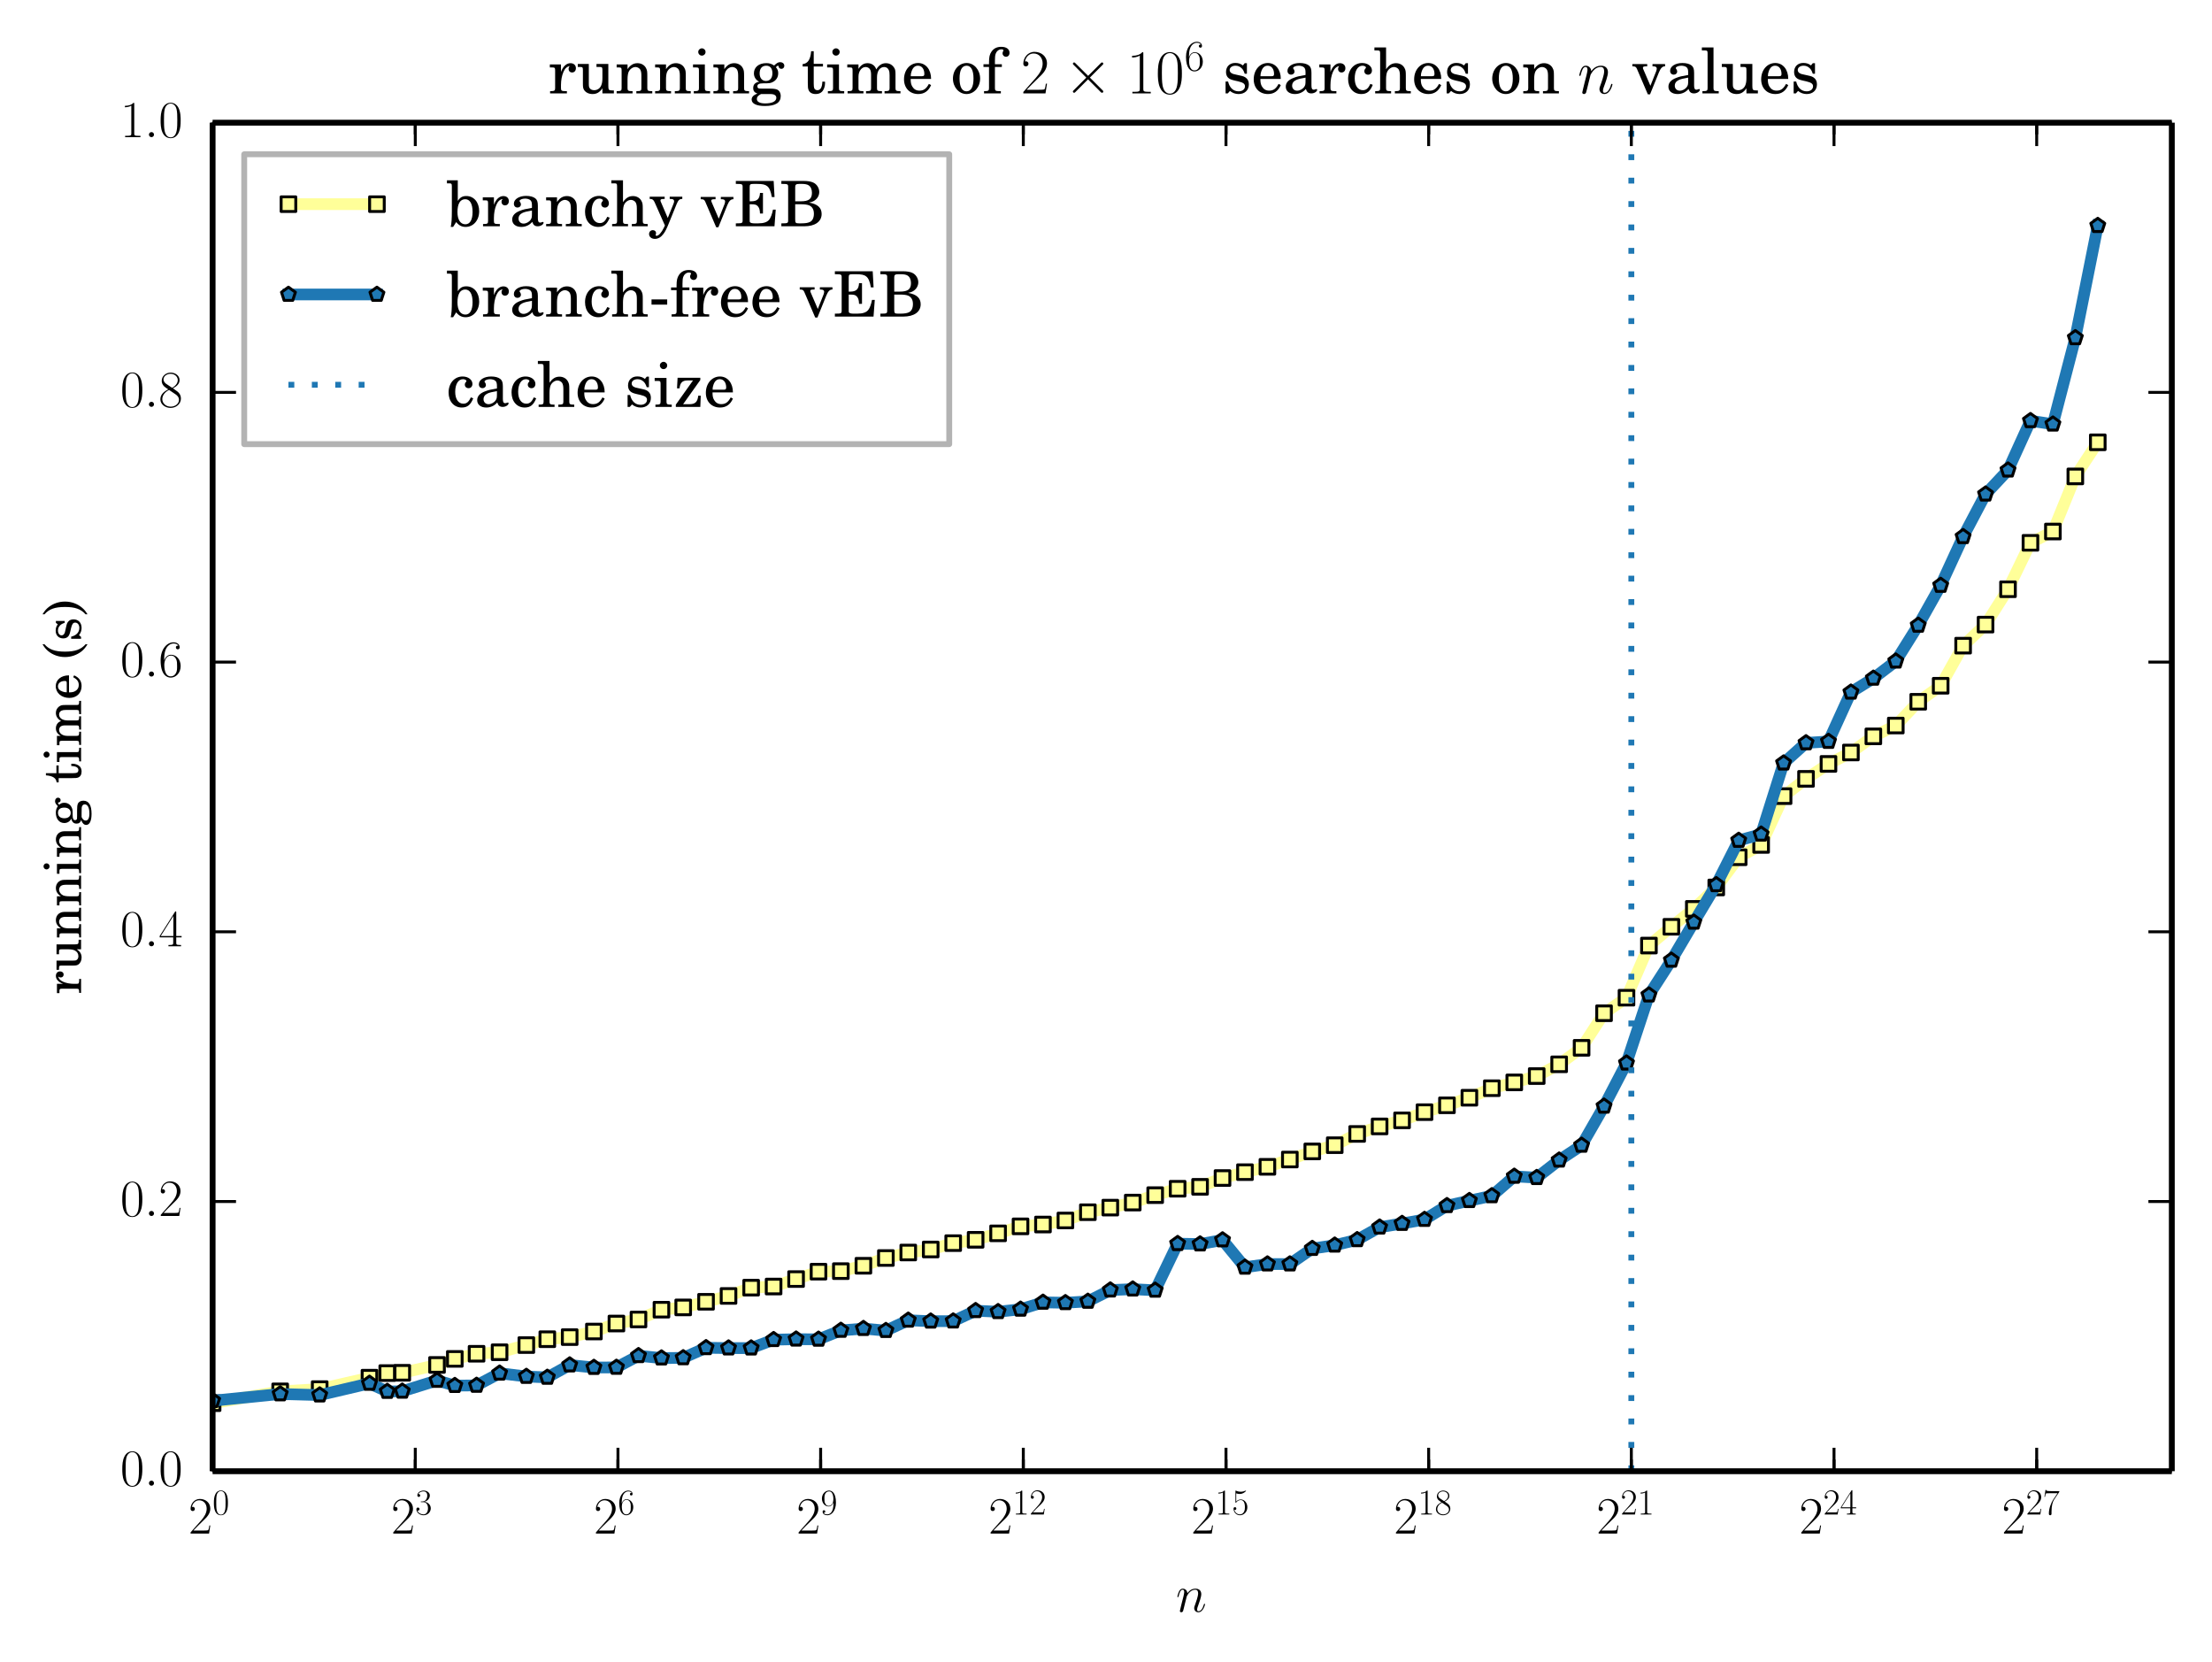 <?xml version="1.0" encoding="utf-8" standalone="no"?>
<!DOCTYPE svg PUBLIC "-//W3C//DTD SVG 1.1//EN"
  "http://www.w3.org/Graphics/SVG/1.1/DTD/svg11.dtd">
<!-- Created with matplotlib (http://matplotlib.org/) -->
<svg height="284pt" version="1.1" viewBox="0 0 378 284" width="378pt" xmlns="http://www.w3.org/2000/svg" xmlns:xlink="http://www.w3.org/1999/xlink">
 <defs>
  <style type="text/css">
*{stroke-linecap:butt;stroke-linejoin:round;}
  </style>
 </defs>
 <g id="figure_1">
  <g id="patch_1">
   <path d="
M0 284.271
L378.332 284.271
L378.332 0
L0 0
z
" style="fill:#ffffff;"/>
  </g>
  <g id="axes_1">
   <g id="patch_2">
    <path d="
M36.332 251.358
L371.132 251.358
L371.132 20.958
L36.332 20.958
z
" style="fill:#ffffff;"/>
   </g>
   <g id="line2d_1">
    <path clip-path="url(#p64629ed61b)" d="
M36.332 239.731
L47.877 237.713
L54.63 237.329
L63.138 235.379
L66.175 234.595
L68.742 234.544
L74.683 233.201
L77.719 232.168
L81.436 231.291
L85.373 231.036
L89.944 229.807
L93.527 228.803
L97.351 228.448
L101.489 227.492
L105.338 226.127
L109.108 225.435
L113.034 223.762
L116.751 223.372
L120.653 222.41
L124.495 221.412
L128.362 219.997
L132.197 219.805
L136.04 218.528
L139.873 217.265
L143.69 217.176
L147.543 216.254
L151.385 214.932
L155.208 213.993
L159.046 213.477
L162.888 212.391
L166.72 211.819
L170.559 210.717
L174.395 209.525
L178.228 209.209
L182.064 208.518
L185.9 207.109
L189.736 206.321
L193.571 205.462
L197.405 204.192
L201.241 203.095
L205.076 202.769
L208.911 201.269
L212.746 200.265
L216.582 199.349
L220.417 198.106
L224.252 196.72
L228.087 195.657
L231.922 193.734
L235.757 192.45
L239.593 191.415
L243.428 190.014
L247.263 188.843
L251.098 187.549
L254.933 185.921
L258.768 184.93
L262.603 183.847
L266.438 181.838
L270.273 179.018
L274.109 173.112
L277.944 170.457
L281.779 161.551
L285.614 158.342
L289.449 155.282
L293.284 151.625
L297.119 146.464
L300.954 144.356
L304.789 136.022
L308.624 133.068
L312.46 130.514
L316.295 128.566
L320.13 125.811
L323.965 123.96
L327.8 119.898
L331.635 117.161
L335.47 110.309
L339.305 106.714
L343.14 100.674
L346.976 92.74
L350.811 90.813
L354.646 81.394
L358.481 75.567" style="fill:none;stroke:#ffff99;stroke-linecap:square;stroke-width:2;"/>
    <defs>
     <path d="
M-1.25 1.25
L1.25 1.25
L1.25 -1.25
L-1.25 -1.25
z
" id="m345f8d0eaf" style="stroke:#000000;stroke-linejoin:miter;stroke-width:0.5;"/>
    </defs>
    <g clip-path="url(#p64629ed61b)">
     <use style="fill:#ffff99;stroke:#000000;stroke-linejoin:miter;stroke-width:0.5;" x="36.332" xlink:href="#m345f8d0eaf" y="239.731"/>
     <use style="fill:#ffff99;stroke:#000000;stroke-linejoin:miter;stroke-width:0.5;" x="47.877" xlink:href="#m345f8d0eaf" y="237.713"/>
     <use style="fill:#ffff99;stroke:#000000;stroke-linejoin:miter;stroke-width:0.5;" x="54.63" xlink:href="#m345f8d0eaf" y="237.329"/>
     <use style="fill:#ffff99;stroke:#000000;stroke-linejoin:miter;stroke-width:0.5;" x="63.138" xlink:href="#m345f8d0eaf" y="235.379"/>
     <use style="fill:#ffff99;stroke:#000000;stroke-linejoin:miter;stroke-width:0.5;" x="66.175" xlink:href="#m345f8d0eaf" y="234.595"/>
     <use style="fill:#ffff99;stroke:#000000;stroke-linejoin:miter;stroke-width:0.5;" x="68.742" xlink:href="#m345f8d0eaf" y="234.544"/>
     <use style="fill:#ffff99;stroke:#000000;stroke-linejoin:miter;stroke-width:0.5;" x="74.683" xlink:href="#m345f8d0eaf" y="233.201"/>
     <use style="fill:#ffff99;stroke:#000000;stroke-linejoin:miter;stroke-width:0.5;" x="77.72" xlink:href="#m345f8d0eaf" y="232.168"/>
     <use style="fill:#ffff99;stroke:#000000;stroke-linejoin:miter;stroke-width:0.5;" x="81.436" xlink:href="#m345f8d0eaf" y="231.291"/>
     <use style="fill:#ffff99;stroke:#000000;stroke-linejoin:miter;stroke-width:0.5;" x="85.373" xlink:href="#m345f8d0eaf" y="231.036"/>
     <use style="fill:#ffff99;stroke:#000000;stroke-linejoin:miter;stroke-width:0.5;" x="89.944" xlink:href="#m345f8d0eaf" y="229.807"/>
     <use style="fill:#ffff99;stroke:#000000;stroke-linejoin:miter;stroke-width:0.5;" x="93.527" xlink:href="#m345f8d0eaf" y="228.803"/>
     <use style="fill:#ffff99;stroke:#000000;stroke-linejoin:miter;stroke-width:0.5;" x="97.351" xlink:href="#m345f8d0eaf" y="228.448"/>
     <use style="fill:#ffff99;stroke:#000000;stroke-linejoin:miter;stroke-width:0.5;" x="101.489" xlink:href="#m345f8d0eaf" y="227.492"/>
     <use style="fill:#ffff99;stroke:#000000;stroke-linejoin:miter;stroke-width:0.5;" x="105.338" xlink:href="#m345f8d0eaf" y="226.127"/>
     <use style="fill:#ffff99;stroke:#000000;stroke-linejoin:miter;stroke-width:0.5;" x="109.108" xlink:href="#m345f8d0eaf" y="225.435"/>
     <use style="fill:#ffff99;stroke:#000000;stroke-linejoin:miter;stroke-width:0.5;" x="113.034" xlink:href="#m345f8d0eaf" y="223.762"/>
     <use style="fill:#ffff99;stroke:#000000;stroke-linejoin:miter;stroke-width:0.5;" x="116.751" xlink:href="#m345f8d0eaf" y="223.372"/>
     <use style="fill:#ffff99;stroke:#000000;stroke-linejoin:miter;stroke-width:0.5;" x="120.653" xlink:href="#m345f8d0eaf" y="222.41"/>
     <use style="fill:#ffff99;stroke:#000000;stroke-linejoin:miter;stroke-width:0.5;" x="124.495" xlink:href="#m345f8d0eaf" y="221.412"/>
     <use style="fill:#ffff99;stroke:#000000;stroke-linejoin:miter;stroke-width:0.5;" x="128.362" xlink:href="#m345f8d0eaf" y="219.997"/>
     <use style="fill:#ffff99;stroke:#000000;stroke-linejoin:miter;stroke-width:0.5;" x="132.197" xlink:href="#m345f8d0eaf" y="219.805"/>
     <use style="fill:#ffff99;stroke:#000000;stroke-linejoin:miter;stroke-width:0.5;" x="136.04" xlink:href="#m345f8d0eaf" y="218.528"/>
     <use style="fill:#ffff99;stroke:#000000;stroke-linejoin:miter;stroke-width:0.5;" x="139.873" xlink:href="#m345f8d0eaf" y="217.265"/>
     <use style="fill:#ffff99;stroke:#000000;stroke-linejoin:miter;stroke-width:0.5;" x="143.69" xlink:href="#m345f8d0eaf" y="217.176"/>
     <use style="fill:#ffff99;stroke:#000000;stroke-linejoin:miter;stroke-width:0.5;" x="147.543" xlink:href="#m345f8d0eaf" y="216.254"/>
     <use style="fill:#ffff99;stroke:#000000;stroke-linejoin:miter;stroke-width:0.5;" x="151.385" xlink:href="#m345f8d0eaf" y="214.932"/>
     <use style="fill:#ffff99;stroke:#000000;stroke-linejoin:miter;stroke-width:0.5;" x="155.208" xlink:href="#m345f8d0eaf" y="213.993"/>
     <use style="fill:#ffff99;stroke:#000000;stroke-linejoin:miter;stroke-width:0.5;" x="159.046" xlink:href="#m345f8d0eaf" y="213.477"/>
     <use style="fill:#ffff99;stroke:#000000;stroke-linejoin:miter;stroke-width:0.5;" x="162.888" xlink:href="#m345f8d0eaf" y="212.391"/>
     <use style="fill:#ffff99;stroke:#000000;stroke-linejoin:miter;stroke-width:0.5;" x="166.72" xlink:href="#m345f8d0eaf" y="211.819"/>
     <use style="fill:#ffff99;stroke:#000000;stroke-linejoin:miter;stroke-width:0.5;" x="170.559" xlink:href="#m345f8d0eaf" y="210.717"/>
     <use style="fill:#ffff99;stroke:#000000;stroke-linejoin:miter;stroke-width:0.5;" x="174.395" xlink:href="#m345f8d0eaf" y="209.525"/>
     <use style="fill:#ffff99;stroke:#000000;stroke-linejoin:miter;stroke-width:0.5;" x="178.228" xlink:href="#m345f8d0eaf" y="209.209"/>
     <use style="fill:#ffff99;stroke:#000000;stroke-linejoin:miter;stroke-width:0.5;" x="182.064" xlink:href="#m345f8d0eaf" y="208.518"/>
     <use style="fill:#ffff99;stroke:#000000;stroke-linejoin:miter;stroke-width:0.5;" x="185.9" xlink:href="#m345f8d0eaf" y="207.109"/>
     <use style="fill:#ffff99;stroke:#000000;stroke-linejoin:miter;stroke-width:0.5;" x="189.736" xlink:href="#m345f8d0eaf" y="206.321"/>
     <use style="fill:#ffff99;stroke:#000000;stroke-linejoin:miter;stroke-width:0.5;" x="193.571" xlink:href="#m345f8d0eaf" y="205.462"/>
     <use style="fill:#ffff99;stroke:#000000;stroke-linejoin:miter;stroke-width:0.5;" x="197.405" xlink:href="#m345f8d0eaf" y="204.192"/>
     <use style="fill:#ffff99;stroke:#000000;stroke-linejoin:miter;stroke-width:0.5;" x="201.241" xlink:href="#m345f8d0eaf" y="203.095"/>
     <use style="fill:#ffff99;stroke:#000000;stroke-linejoin:miter;stroke-width:0.5;" x="205.076" xlink:href="#m345f8d0eaf" y="202.769"/>
     <use style="fill:#ffff99;stroke:#000000;stroke-linejoin:miter;stroke-width:0.5;" x="208.911" xlink:href="#m345f8d0eaf" y="201.269"/>
     <use style="fill:#ffff99;stroke:#000000;stroke-linejoin:miter;stroke-width:0.5;" x="212.746" xlink:href="#m345f8d0eaf" y="200.265"/>
     <use style="fill:#ffff99;stroke:#000000;stroke-linejoin:miter;stroke-width:0.5;" x="216.582" xlink:href="#m345f8d0eaf" y="199.349"/>
     <use style="fill:#ffff99;stroke:#000000;stroke-linejoin:miter;stroke-width:0.5;" x="220.417" xlink:href="#m345f8d0eaf" y="198.106"/>
     <use style="fill:#ffff99;stroke:#000000;stroke-linejoin:miter;stroke-width:0.5;" x="224.252" xlink:href="#m345f8d0eaf" y="196.72"/>
     <use style="fill:#ffff99;stroke:#000000;stroke-linejoin:miter;stroke-width:0.5;" x="228.087" xlink:href="#m345f8d0eaf" y="195.657"/>
     <use style="fill:#ffff99;stroke:#000000;stroke-linejoin:miter;stroke-width:0.5;" x="231.922" xlink:href="#m345f8d0eaf" y="193.734"/>
     <use style="fill:#ffff99;stroke:#000000;stroke-linejoin:miter;stroke-width:0.5;" x="235.757" xlink:href="#m345f8d0eaf" y="192.45"/>
     <use style="fill:#ffff99;stroke:#000000;stroke-linejoin:miter;stroke-width:0.5;" x="239.593" xlink:href="#m345f8d0eaf" y="191.415"/>
     <use style="fill:#ffff99;stroke:#000000;stroke-linejoin:miter;stroke-width:0.5;" x="243.428" xlink:href="#m345f8d0eaf" y="190.014"/>
     <use style="fill:#ffff99;stroke:#000000;stroke-linejoin:miter;stroke-width:0.5;" x="247.263" xlink:href="#m345f8d0eaf" y="188.843"/>
     <use style="fill:#ffff99;stroke:#000000;stroke-linejoin:miter;stroke-width:0.5;" x="251.098" xlink:href="#m345f8d0eaf" y="187.549"/>
     <use style="fill:#ffff99;stroke:#000000;stroke-linejoin:miter;stroke-width:0.5;" x="254.933" xlink:href="#m345f8d0eaf" y="185.921"/>
     <use style="fill:#ffff99;stroke:#000000;stroke-linejoin:miter;stroke-width:0.5;" x="258.768" xlink:href="#m345f8d0eaf" y="184.93"/>
     <use style="fill:#ffff99;stroke:#000000;stroke-linejoin:miter;stroke-width:0.5;" x="262.603" xlink:href="#m345f8d0eaf" y="183.847"/>
     <use style="fill:#ffff99;stroke:#000000;stroke-linejoin:miter;stroke-width:0.5;" x="266.438" xlink:href="#m345f8d0eaf" y="181.838"/>
     <use style="fill:#ffff99;stroke:#000000;stroke-linejoin:miter;stroke-width:0.5;" x="270.273" xlink:href="#m345f8d0eaf" y="179.018"/>
     <use style="fill:#ffff99;stroke:#000000;stroke-linejoin:miter;stroke-width:0.5;" x="274.109" xlink:href="#m345f8d0eaf" y="173.112"/>
     <use style="fill:#ffff99;stroke:#000000;stroke-linejoin:miter;stroke-width:0.5;" x="277.944" xlink:href="#m345f8d0eaf" y="170.457"/>
     <use style="fill:#ffff99;stroke:#000000;stroke-linejoin:miter;stroke-width:0.5;" x="281.779" xlink:href="#m345f8d0eaf" y="161.551"/>
     <use style="fill:#ffff99;stroke:#000000;stroke-linejoin:miter;stroke-width:0.5;" x="285.614" xlink:href="#m345f8d0eaf" y="158.342"/>
     <use style="fill:#ffff99;stroke:#000000;stroke-linejoin:miter;stroke-width:0.5;" x="289.449" xlink:href="#m345f8d0eaf" y="155.282"/>
     <use style="fill:#ffff99;stroke:#000000;stroke-linejoin:miter;stroke-width:0.5;" x="293.284" xlink:href="#m345f8d0eaf" y="151.625"/>
     <use style="fill:#ffff99;stroke:#000000;stroke-linejoin:miter;stroke-width:0.5;" x="297.119" xlink:href="#m345f8d0eaf" y="146.464"/>
     <use style="fill:#ffff99;stroke:#000000;stroke-linejoin:miter;stroke-width:0.5;" x="300.954" xlink:href="#m345f8d0eaf" y="144.356"/>
     <use style="fill:#ffff99;stroke:#000000;stroke-linejoin:miter;stroke-width:0.5;" x="304.789" xlink:href="#m345f8d0eaf" y="136.022"/>
     <use style="fill:#ffff99;stroke:#000000;stroke-linejoin:miter;stroke-width:0.5;" x="308.624" xlink:href="#m345f8d0eaf" y="133.068"/>
     <use style="fill:#ffff99;stroke:#000000;stroke-linejoin:miter;stroke-width:0.5;" x="312.46" xlink:href="#m345f8d0eaf" y="130.514"/>
     <use style="fill:#ffff99;stroke:#000000;stroke-linejoin:miter;stroke-width:0.5;" x="316.295" xlink:href="#m345f8d0eaf" y="128.566"/>
     <use style="fill:#ffff99;stroke:#000000;stroke-linejoin:miter;stroke-width:0.5;" x="320.13" xlink:href="#m345f8d0eaf" y="125.811"/>
     <use style="fill:#ffff99;stroke:#000000;stroke-linejoin:miter;stroke-width:0.5;" x="323.965" xlink:href="#m345f8d0eaf" y="123.96"/>
     <use style="fill:#ffff99;stroke:#000000;stroke-linejoin:miter;stroke-width:0.5;" x="327.8" xlink:href="#m345f8d0eaf" y="119.898"/>
     <use style="fill:#ffff99;stroke:#000000;stroke-linejoin:miter;stroke-width:0.5;" x="331.635" xlink:href="#m345f8d0eaf" y="117.161"/>
     <use style="fill:#ffff99;stroke:#000000;stroke-linejoin:miter;stroke-width:0.5;" x="335.47" xlink:href="#m345f8d0eaf" y="110.309"/>
     <use style="fill:#ffff99;stroke:#000000;stroke-linejoin:miter;stroke-width:0.5;" x="339.305" xlink:href="#m345f8d0eaf" y="106.714"/>
     <use style="fill:#ffff99;stroke:#000000;stroke-linejoin:miter;stroke-width:0.5;" x="343.14" xlink:href="#m345f8d0eaf" y="100.674"/>
     <use style="fill:#ffff99;stroke:#000000;stroke-linejoin:miter;stroke-width:0.5;" x="346.976" xlink:href="#m345f8d0eaf" y="92.74"/>
     <use style="fill:#ffff99;stroke:#000000;stroke-linejoin:miter;stroke-width:0.5;" x="350.811" xlink:href="#m345f8d0eaf" y="90.813"/>
     <use style="fill:#ffff99;stroke:#000000;stroke-linejoin:miter;stroke-width:0.5;" x="354.646" xlink:href="#m345f8d0eaf" y="81.394"/>
     <use style="fill:#ffff99;stroke:#000000;stroke-linejoin:miter;stroke-width:0.5;" x="358.481" xlink:href="#m345f8d0eaf" y="75.567"/>
    </g>
   </g>
   <g id="line2d_2">
    <path clip-path="url(#p64629ed61b)" d="
M36.332 239.313
L47.877 238.163
L54.63 238.349
L63.138 236.353
L66.175 237.74
L68.742 237.701
L74.683 235.848
L77.719 236.732
L81.436 236.699
L85.373 234.62
L89.944 235.177
L93.527 235.33
L97.351 233.22
L101.489 233.639
L105.338 233.626
L109.108 231.631
L113.034 232.031
L116.751 231.994
L120.653 230.27
L124.495 230.322
L128.362 230.323
L132.197 228.888
L136.04 228.802
L139.873 228.825
L143.69 227.306
L147.543 226.994
L151.385 227.338
L155.208 225.571
L159.046 225.73
L162.888 225.714
L166.72 223.936
L170.559 224.112
L174.395 223.693
L178.228 222.506
L182.064 222.58
L185.9 222.341
L189.736 220.414
L193.571 220.251
L197.405 220.451
L201.241 212.481
L205.076 212.551
L208.911 211.852
L212.746 216.515
L216.582 215.968
L220.417 215.965
L224.252 213.316
L228.087 212.749
L231.922 211.817
L235.757 209.668
L239.593 209.043
L243.428 208.357
L247.263 205.998
L251.098 205.134
L254.933 204.313
L258.768 200.98
L262.603 201.202
L266.438 198.221
L270.273 195.687
L274.109 189.007
L277.944 181.636
L281.779 170.011
L285.614 164.069
L289.449 157.572
L293.284 151.171
L297.119 143.592
L300.954 142.528
L304.789 130.381
L308.624 126.925
L312.46 126.684
L316.295 118.27
L320.13 115.894
L323.965 112.965
L327.8 106.842
L331.635 100.026
L335.47 91.701
L339.305 84.431
L343.14 80.326
L346.976 71.885
L350.811 72.474
L354.646 57.719
L358.481 38.541" style="fill:none;stroke:#1f78b4;stroke-linecap:square;stroke-width:2;"/>
    <defs>
     <path d="
M7.65404e-17 -1.25
L-1.189 -0.386
L-0.735 1.011
L0.735 1.011
L1.189 -0.386
z
" id="m39128541c1" style="stroke:#000000;stroke-linejoin:miter;stroke-width:0.5;"/>
    </defs>
    <g clip-path="url(#p64629ed61b)">
     <use style="fill:#1f78b4;stroke:#000000;stroke-linejoin:miter;stroke-width:0.5;" x="36.332" xlink:href="#m39128541c1" y="239.313"/>
     <use style="fill:#1f78b4;stroke:#000000;stroke-linejoin:miter;stroke-width:0.5;" x="47.877" xlink:href="#m39128541c1" y="238.163"/>
     <use style="fill:#1f78b4;stroke:#000000;stroke-linejoin:miter;stroke-width:0.5;" x="54.63" xlink:href="#m39128541c1" y="238.349"/>
     <use style="fill:#1f78b4;stroke:#000000;stroke-linejoin:miter;stroke-width:0.5;" x="63.138" xlink:href="#m39128541c1" y="236.353"/>
     <use style="fill:#1f78b4;stroke:#000000;stroke-linejoin:miter;stroke-width:0.5;" x="66.175" xlink:href="#m39128541c1" y="237.74"/>
     <use style="fill:#1f78b4;stroke:#000000;stroke-linejoin:miter;stroke-width:0.5;" x="68.742" xlink:href="#m39128541c1" y="237.701"/>
     <use style="fill:#1f78b4;stroke:#000000;stroke-linejoin:miter;stroke-width:0.5;" x="74.683" xlink:href="#m39128541c1" y="235.848"/>
     <use style="fill:#1f78b4;stroke:#000000;stroke-linejoin:miter;stroke-width:0.5;" x="77.72" xlink:href="#m39128541c1" y="236.732"/>
     <use style="fill:#1f78b4;stroke:#000000;stroke-linejoin:miter;stroke-width:0.5;" x="81.436" xlink:href="#m39128541c1" y="236.699"/>
     <use style="fill:#1f78b4;stroke:#000000;stroke-linejoin:miter;stroke-width:0.5;" x="85.373" xlink:href="#m39128541c1" y="234.62"/>
     <use style="fill:#1f78b4;stroke:#000000;stroke-linejoin:miter;stroke-width:0.5;" x="89.944" xlink:href="#m39128541c1" y="235.177"/>
     <use style="fill:#1f78b4;stroke:#000000;stroke-linejoin:miter;stroke-width:0.5;" x="93.527" xlink:href="#m39128541c1" y="235.33"/>
     <use style="fill:#1f78b4;stroke:#000000;stroke-linejoin:miter;stroke-width:0.5;" x="97.351" xlink:href="#m39128541c1" y="233.22"/>
     <use style="fill:#1f78b4;stroke:#000000;stroke-linejoin:miter;stroke-width:0.5;" x="101.489" xlink:href="#m39128541c1" y="233.639"/>
     <use style="fill:#1f78b4;stroke:#000000;stroke-linejoin:miter;stroke-width:0.5;" x="105.338" xlink:href="#m39128541c1" y="233.626"/>
     <use style="fill:#1f78b4;stroke:#000000;stroke-linejoin:miter;stroke-width:0.5;" x="109.108" xlink:href="#m39128541c1" y="231.631"/>
     <use style="fill:#1f78b4;stroke:#000000;stroke-linejoin:miter;stroke-width:0.5;" x="113.034" xlink:href="#m39128541c1" y="232.031"/>
     <use style="fill:#1f78b4;stroke:#000000;stroke-linejoin:miter;stroke-width:0.5;" x="116.751" xlink:href="#m39128541c1" y="231.994"/>
     <use style="fill:#1f78b4;stroke:#000000;stroke-linejoin:miter;stroke-width:0.5;" x="120.653" xlink:href="#m39128541c1" y="230.27"/>
     <use style="fill:#1f78b4;stroke:#000000;stroke-linejoin:miter;stroke-width:0.5;" x="124.495" xlink:href="#m39128541c1" y="230.322"/>
     <use style="fill:#1f78b4;stroke:#000000;stroke-linejoin:miter;stroke-width:0.5;" x="128.362" xlink:href="#m39128541c1" y="230.323"/>
     <use style="fill:#1f78b4;stroke:#000000;stroke-linejoin:miter;stroke-width:0.5;" x="132.197" xlink:href="#m39128541c1" y="228.888"/>
     <use style="fill:#1f78b4;stroke:#000000;stroke-linejoin:miter;stroke-width:0.5;" x="136.04" xlink:href="#m39128541c1" y="228.802"/>
     <use style="fill:#1f78b4;stroke:#000000;stroke-linejoin:miter;stroke-width:0.5;" x="139.873" xlink:href="#m39128541c1" y="228.825"/>
     <use style="fill:#1f78b4;stroke:#000000;stroke-linejoin:miter;stroke-width:0.5;" x="143.69" xlink:href="#m39128541c1" y="227.306"/>
     <use style="fill:#1f78b4;stroke:#000000;stroke-linejoin:miter;stroke-width:0.5;" x="147.543" xlink:href="#m39128541c1" y="226.994"/>
     <use style="fill:#1f78b4;stroke:#000000;stroke-linejoin:miter;stroke-width:0.5;" x="151.385" xlink:href="#m39128541c1" y="227.338"/>
     <use style="fill:#1f78b4;stroke:#000000;stroke-linejoin:miter;stroke-width:0.5;" x="155.208" xlink:href="#m39128541c1" y="225.571"/>
     <use style="fill:#1f78b4;stroke:#000000;stroke-linejoin:miter;stroke-width:0.5;" x="159.046" xlink:href="#m39128541c1" y="225.73"/>
     <use style="fill:#1f78b4;stroke:#000000;stroke-linejoin:miter;stroke-width:0.5;" x="162.888" xlink:href="#m39128541c1" y="225.714"/>
     <use style="fill:#1f78b4;stroke:#000000;stroke-linejoin:miter;stroke-width:0.5;" x="166.72" xlink:href="#m39128541c1" y="223.936"/>
     <use style="fill:#1f78b4;stroke:#000000;stroke-linejoin:miter;stroke-width:0.5;" x="170.559" xlink:href="#m39128541c1" y="224.112"/>
     <use style="fill:#1f78b4;stroke:#000000;stroke-linejoin:miter;stroke-width:0.5;" x="174.395" xlink:href="#m39128541c1" y="223.693"/>
     <use style="fill:#1f78b4;stroke:#000000;stroke-linejoin:miter;stroke-width:0.5;" x="178.228" xlink:href="#m39128541c1" y="222.506"/>
     <use style="fill:#1f78b4;stroke:#000000;stroke-linejoin:miter;stroke-width:0.5;" x="182.064" xlink:href="#m39128541c1" y="222.58"/>
     <use style="fill:#1f78b4;stroke:#000000;stroke-linejoin:miter;stroke-width:0.5;" x="185.9" xlink:href="#m39128541c1" y="222.341"/>
     <use style="fill:#1f78b4;stroke:#000000;stroke-linejoin:miter;stroke-width:0.5;" x="189.736" xlink:href="#m39128541c1" y="220.414"/>
     <use style="fill:#1f78b4;stroke:#000000;stroke-linejoin:miter;stroke-width:0.5;" x="193.571" xlink:href="#m39128541c1" y="220.251"/>
     <use style="fill:#1f78b4;stroke:#000000;stroke-linejoin:miter;stroke-width:0.5;" x="197.405" xlink:href="#m39128541c1" y="220.451"/>
     <use style="fill:#1f78b4;stroke:#000000;stroke-linejoin:miter;stroke-width:0.5;" x="201.241" xlink:href="#m39128541c1" y="212.481"/>
     <use style="fill:#1f78b4;stroke:#000000;stroke-linejoin:miter;stroke-width:0.5;" x="205.076" xlink:href="#m39128541c1" y="212.551"/>
     <use style="fill:#1f78b4;stroke:#000000;stroke-linejoin:miter;stroke-width:0.5;" x="208.911" xlink:href="#m39128541c1" y="211.852"/>
     <use style="fill:#1f78b4;stroke:#000000;stroke-linejoin:miter;stroke-width:0.5;" x="212.746" xlink:href="#m39128541c1" y="216.515"/>
     <use style="fill:#1f78b4;stroke:#000000;stroke-linejoin:miter;stroke-width:0.5;" x="216.582" xlink:href="#m39128541c1" y="215.968"/>
     <use style="fill:#1f78b4;stroke:#000000;stroke-linejoin:miter;stroke-width:0.5;" x="220.417" xlink:href="#m39128541c1" y="215.965"/>
     <use style="fill:#1f78b4;stroke:#000000;stroke-linejoin:miter;stroke-width:0.5;" x="224.252" xlink:href="#m39128541c1" y="213.316"/>
     <use style="fill:#1f78b4;stroke:#000000;stroke-linejoin:miter;stroke-width:0.5;" x="228.087" xlink:href="#m39128541c1" y="212.749"/>
     <use style="fill:#1f78b4;stroke:#000000;stroke-linejoin:miter;stroke-width:0.5;" x="231.922" xlink:href="#m39128541c1" y="211.817"/>
     <use style="fill:#1f78b4;stroke:#000000;stroke-linejoin:miter;stroke-width:0.5;" x="235.757" xlink:href="#m39128541c1" y="209.668"/>
     <use style="fill:#1f78b4;stroke:#000000;stroke-linejoin:miter;stroke-width:0.5;" x="239.593" xlink:href="#m39128541c1" y="209.043"/>
     <use style="fill:#1f78b4;stroke:#000000;stroke-linejoin:miter;stroke-width:0.5;" x="243.428" xlink:href="#m39128541c1" y="208.357"/>
     <use style="fill:#1f78b4;stroke:#000000;stroke-linejoin:miter;stroke-width:0.5;" x="247.263" xlink:href="#m39128541c1" y="205.998"/>
     <use style="fill:#1f78b4;stroke:#000000;stroke-linejoin:miter;stroke-width:0.5;" x="251.098" xlink:href="#m39128541c1" y="205.134"/>
     <use style="fill:#1f78b4;stroke:#000000;stroke-linejoin:miter;stroke-width:0.5;" x="254.933" xlink:href="#m39128541c1" y="204.313"/>
     <use style="fill:#1f78b4;stroke:#000000;stroke-linejoin:miter;stroke-width:0.5;" x="258.768" xlink:href="#m39128541c1" y="200.98"/>
     <use style="fill:#1f78b4;stroke:#000000;stroke-linejoin:miter;stroke-width:0.5;" x="262.603" xlink:href="#m39128541c1" y="201.202"/>
     <use style="fill:#1f78b4;stroke:#000000;stroke-linejoin:miter;stroke-width:0.5;" x="266.438" xlink:href="#m39128541c1" y="198.221"/>
     <use style="fill:#1f78b4;stroke:#000000;stroke-linejoin:miter;stroke-width:0.5;" x="270.273" xlink:href="#m39128541c1" y="195.687"/>
     <use style="fill:#1f78b4;stroke:#000000;stroke-linejoin:miter;stroke-width:0.5;" x="274.109" xlink:href="#m39128541c1" y="189.007"/>
     <use style="fill:#1f78b4;stroke:#000000;stroke-linejoin:miter;stroke-width:0.5;" x="277.944" xlink:href="#m39128541c1" y="181.636"/>
     <use style="fill:#1f78b4;stroke:#000000;stroke-linejoin:miter;stroke-width:0.5;" x="281.779" xlink:href="#m39128541c1" y="170.011"/>
     <use style="fill:#1f78b4;stroke:#000000;stroke-linejoin:miter;stroke-width:0.5;" x="285.614" xlink:href="#m39128541c1" y="164.069"/>
     <use style="fill:#1f78b4;stroke:#000000;stroke-linejoin:miter;stroke-width:0.5;" x="289.449" xlink:href="#m39128541c1" y="157.572"/>
     <use style="fill:#1f78b4;stroke:#000000;stroke-linejoin:miter;stroke-width:0.5;" x="293.284" xlink:href="#m39128541c1" y="151.171"/>
     <use style="fill:#1f78b4;stroke:#000000;stroke-linejoin:miter;stroke-width:0.5;" x="297.119" xlink:href="#m39128541c1" y="143.592"/>
     <use style="fill:#1f78b4;stroke:#000000;stroke-linejoin:miter;stroke-width:0.5;" x="300.954" xlink:href="#m39128541c1" y="142.528"/>
     <use style="fill:#1f78b4;stroke:#000000;stroke-linejoin:miter;stroke-width:0.5;" x="304.789" xlink:href="#m39128541c1" y="130.381"/>
     <use style="fill:#1f78b4;stroke:#000000;stroke-linejoin:miter;stroke-width:0.5;" x="308.624" xlink:href="#m39128541c1" y="126.925"/>
     <use style="fill:#1f78b4;stroke:#000000;stroke-linejoin:miter;stroke-width:0.5;" x="312.46" xlink:href="#m39128541c1" y="126.684"/>
     <use style="fill:#1f78b4;stroke:#000000;stroke-linejoin:miter;stroke-width:0.5;" x="316.295" xlink:href="#m39128541c1" y="118.27"/>
     <use style="fill:#1f78b4;stroke:#000000;stroke-linejoin:miter;stroke-width:0.5;" x="320.13" xlink:href="#m39128541c1" y="115.894"/>
     <use style="fill:#1f78b4;stroke:#000000;stroke-linejoin:miter;stroke-width:0.5;" x="323.965" xlink:href="#m39128541c1" y="112.965"/>
     <use style="fill:#1f78b4;stroke:#000000;stroke-linejoin:miter;stroke-width:0.5;" x="327.8" xlink:href="#m39128541c1" y="106.842"/>
     <use style="fill:#1f78b4;stroke:#000000;stroke-linejoin:miter;stroke-width:0.5;" x="331.635" xlink:href="#m39128541c1" y="100.026"/>
     <use style="fill:#1f78b4;stroke:#000000;stroke-linejoin:miter;stroke-width:0.5;" x="335.47" xlink:href="#m39128541c1" y="91.702"/>
     <use style="fill:#1f78b4;stroke:#000000;stroke-linejoin:miter;stroke-width:0.5;" x="339.305" xlink:href="#m39128541c1" y="84.431"/>
     <use style="fill:#1f78b4;stroke:#000000;stroke-linejoin:miter;stroke-width:0.5;" x="343.14" xlink:href="#m39128541c1" y="80.326"/>
     <use style="fill:#1f78b4;stroke:#000000;stroke-linejoin:miter;stroke-width:0.5;" x="346.976" xlink:href="#m39128541c1" y="71.885"/>
     <use style="fill:#1f78b4;stroke:#000000;stroke-linejoin:miter;stroke-width:0.5;" x="350.811" xlink:href="#m39128541c1" y="72.474"/>
     <use style="fill:#1f78b4;stroke:#000000;stroke-linejoin:miter;stroke-width:0.5;" x="354.646" xlink:href="#m39128541c1" y="57.719"/>
     <use style="fill:#1f78b4;stroke:#000000;stroke-linejoin:miter;stroke-width:0.5;" x="358.481" xlink:href="#m39128541c1" y="38.541"/>
    </g>
   </g>
   <g id="line2d_3">
    <path clip-path="url(#p64629ed61b)" d="
M278.773 251.358
L278.773 20.958" style="fill:none;stroke:#1f78b4;stroke-dasharray:1,3;stroke-dashoffset:0.0;"/>
   </g>
   <g id="matplotlib.axis_1">
    <g id="xtick_1">
     <g id="line2d_4">
      <defs>
       <path d="
M0 0
L0 -4" id="m93b0483c22" style="stroke:#000000;stroke-width:0.5;"/>
      </defs>
      <g>
       <use style="stroke:#000000;stroke-width:0.5;" x="36.332" xlink:href="#m93b0483c22" y="251.358"/>
      </g>
     </g>
     <g id="line2d_5">
      <defs>
       <path d="
M0 0
L0 4" id="m741efc42ff" style="stroke:#000000;stroke-width:0.5;"/>
      </defs>
      <g>
       <use style="stroke:#000000;stroke-width:0.5;" x="36.332" xlink:href="#m741efc42ff" y="20.958"/>
      </g>
     </g>
     <g id="text_1">
      <!-- $2^{0}$ -->
      <defs>
       <path d="
M41.703 15.453
L39.906 15.453
C38.906 8.375 38.094 7.172 37.703 6.562
C37.203 5.766 30 5.766 28.594 5.766
L9.406 5.766
C13 9.672 20 16.75 28.5 24.953
C34.594 30.734 41.703 37.531 41.703 47.422
C41.703 59.219 32.297 66 21.797 66
C10.797 66 4.094 56.312 4.094 47.344
C4.094 43.438 7 42.938 8.203 42.938
C9.203 42.938 12.203 43.547 12.203 47.031
C12.203 50.109 9.594 51 8.203 51
C7.594 51 7 50.906 6.594 50.703
C8.5 59.219 14.297 63.406 20.406 63.406
C29.094 63.406 34.797 56.516 34.797 47.422
C34.797 38.734 29.703 31.25 24 24.75
L4.094 2.281
L4.094 0
L39.297 0
z
" id="CMR17-50"/>
       <path d="
M42 31.641
C42 37.75 41.906 48.125 37.703 56.109
C34 63.109 28.094 65.594 22.906 65.594
C18.094 65.594 12 63.406 8.203 56.203
C4.203 48.719 3.797 39.438 3.797 31.641
C3.797 25.953 3.906 17.281 7 9.672
C11.297 -0.609 19 -2 22.906 -2
C27.5 -2 34.5 -0.109 38.594 9.375
C41.594 16.281 42 24.359 42 31.641
M22.906 -0.406
C16.5 -0.406 12.703 5.078 11.297 12.688
C10.203 18.562 10.203 27.156 10.203 32.75
C10.203 40.438 10.203 46.828 11.5 52.922
C13.406 61.391 19 64 22.906 64
C27 64 32.297 61.297 34.203 53.125
C35.5 47.438 35.594 40.734 35.594 32.75
C35.594 26.25 35.594 18.266 34.406 12.375
C32.297 1.484 26.406 -0.406 22.906 -0.406" id="CMR17-48"/>
      </defs>
      <g transform="translate(32.201 262.011)scale(0.09 -0.09)">
       <use transform="scale(0.996)" xlink:href="#CMR17-50"/>
       <use transform="translate(45.69 36.154)scale(0.697)" xlink:href="#CMR17-48"/>
      </g>
     </g>
    </g>
    <g id="xtick_2">
     <g id="line2d_6">
      <g>
       <use style="stroke:#000000;stroke-width:0.5;" x="70.966" xlink:href="#m93b0483c22" y="251.358"/>
      </g>
     </g>
     <g id="line2d_7">
      <g>
       <use style="stroke:#000000;stroke-width:0.5;" x="70.966" xlink:href="#m741efc42ff" y="20.958"/>
      </g>
     </g>
     <g id="text_2">
      <!-- $2^{3}$ -->
      <defs>
       <path d="
M22.094 33.703
C31 33.703 34.906 25.969 34.906 17.031
C34.906 5 28.5 0.391 22.703 0.391
C17.406 0.391 8.797 3.031 6.094 10.828
C6.594 10.625 7.094 10.625 7.594 10.625
C10 10.625 11.797 12.219 11.797 14.812
C11.797 17.703 9.594 19 7.594 19
C5.906 19 3.297 18.203 3.297 14.469
C3.297 5.234 12.297 -2 22.906 -2
C34 -2 42.5 6.719 42.5 16.953
C42.5 26.672 34.5 33.688 25 34.797
C32.594 36.375 39.906 43.062 39.906 52.016
C39.906 59.688 32 65.297 23 65.297
C13.906 65.297 5.906 59.828 5.906 52.016
C5.906 48.594 8.5 48 9.797 48
C11.906 48 13.703 49.297 13.703 51.891
C13.703 54.469 11.906 55.766 9.797 55.766
C9.406 55.766 8.906 55.766 8.5 55.562
C11.406 61.859 19.297 63 22.797 63
C26.297 63 32.906 61.328 32.906 51.875
C32.906 49.109 32.5 44.188 29.094 39.844
C26.094 36 22.703 36 19.406 35.594
C18.906 35.594 16.594 35.594 16.203 35.594
C15.5 35.484 15.094 35.391 15.094 34.594
C15.094 33.812 15.203 33.703 17.203 33.703
z
" id="CMR17-51"/>
      </defs>
      <g transform="translate(66.836 262.011)scale(0.09 -0.09)">
       <use transform="scale(0.996)" xlink:href="#CMR17-50"/>
       <use transform="translate(45.69 36.154)scale(0.697)" xlink:href="#CMR17-51"/>
      </g>
     </g>
    </g>
    <g id="xtick_3">
     <g id="line2d_8">
      <g>
       <use style="stroke:#000000;stroke-width:0.5;" x="105.601" xlink:href="#m93b0483c22" y="251.358"/>
      </g>
     </g>
     <g id="line2d_9">
      <g>
       <use style="stroke:#000000;stroke-width:0.5;" x="105.601" xlink:href="#m741efc42ff" y="20.958"/>
      </g>
     </g>
     <g id="text_3">
      <!-- $2^{6}$ -->
      <defs>
       <path d="
M10.594 34
C10.594 57.656 21.797 63 28.297 63
C30.406 63 35.5 62.641 37.5 59
C35.906 59 32.906 59 32.906 55.516
C32.906 52.828 35.094 51.922 36.5 51.922
C37.406 51.922 40.094 52.312 40.094 55.625
C40.094 61.781 35.094 65.297 28.203 65.297
C16.297 65.297 3.797 52.969 3.797 31
C3.797 3.953 15.094 -2 23.094 -2
C32.797 -2 42 6.672 42 20.047
C42 32.516 33.906 41.594 23.703 41.594
C17.594 41.594 13.094 37.609 10.594 30.625
z

M23.094 0.391
C10.797 0.391 10.797 18.75 10.797 22.438
C10.797 29.625 14.203 40 23.5 40
C25.203 40 30.094 40 33.406 33.125
C35.203 29.219 35.203 25.141 35.203 20.141
C35.203 14.75 35.203 10.781 33.094 6.781
C30.906 2.672 27.703 0.391 23.094 0.391" id="CMR17-54"/>
      </defs>
      <g transform="translate(101.47 262.011)scale(0.09 -0.09)">
       <use transform="scale(0.996)" xlink:href="#CMR17-50"/>
       <use transform="translate(45.69 36.154)scale(0.697)" xlink:href="#CMR17-54"/>
      </g>
     </g>
    </g>
    <g id="xtick_4">
     <g id="line2d_10">
      <g>
       <use style="stroke:#000000;stroke-width:0.5;" x="140.235" xlink:href="#m93b0483c22" y="251.358"/>
      </g>
     </g>
     <g id="line2d_11">
      <g>
       <use style="stroke:#000000;stroke-width:0.5;" x="140.235" xlink:href="#m741efc42ff" y="20.958"/>
      </g>
     </g>
     <g id="text_4">
      <!-- $2^{9}$ -->
      <defs>
       <path d="
M35.203 29.125
C35.203 7.25 26.094 0.484 18.594 0.484
C16.297 0.484 10.703 0.484 8.406 4.594
C11 4.188 12.906 5.578 12.906 8.094
C12.906 10.812 10.703 11.703 9.297 11.703
C8.406 11.703 5.703 11.297 5.703 7.906
C5.703 1.109 11.594 -2 18.797 -2
C30.297 -2 42 10.531 42 32.391
C42 59.641 30.797 65.297 23.203 65.297
C13.297 65.297 3.797 56.688 3.797 43.406
C3.797 31.109 11.906 22 22.094 22
C30.5 22 34.203 29.734 35.203 33
z

M22.297 23.594
C19.594 23.594 15.797 24.094 12.703 30.031
C10.594 33.891 10.594 38.453 10.594 43.297
C10.594 49.156 10.594 53.203 13.406 57.562
C14.797 59.641 17.406 63 23.203 63
C35 63 35 45.078 35 41.125
C35 34.094 31.797 23.594 22.297 23.594" id="CMR17-57"/>
      </defs>
      <g transform="translate(136.105 262.011)scale(0.09 -0.09)">
       <use transform="scale(0.996)" xlink:href="#CMR17-50"/>
       <use transform="translate(45.69 36.154)scale(0.697)" xlink:href="#CMR17-57"/>
      </g>
     </g>
    </g>
    <g id="xtick_5">
     <g id="line2d_12">
      <g>
       <use style="stroke:#000000;stroke-width:0.5;" x="174.87" xlink:href="#m93b0483c22" y="251.358"/>
      </g>
     </g>
     <g id="line2d_13">
      <g>
       <use style="stroke:#000000;stroke-width:0.5;" x="174.87" xlink:href="#m741efc42ff" y="20.958"/>
      </g>
     </g>
     <g id="text_5">
      <!-- $2^{12}$ -->
      <defs>
       <path d="
M26.594 63.312
C26.594 65.406 26.5 65.5 25.094 65.5
C21.203 61.188 15.297 59.797 9.703 59.797
C9.406 59.797 8.906 59.797 8.797 59.609
C8.703 59.391 8.703 59.172 8.703 57
C11.797 57 17 57.594 21 59.984
L21 7.203
C21 3.688 20.797 2.5 12.203 2.5
L9.203 2.5
L9.203 0
C14 0 19 0 23.797 0
C28.594 0 33.594 0 38.406 0
L38.406 2.5
L35.406 2.5
C26.797 2.5 26.594 3.594 26.594 7.156
z
" id="CMR17-49"/>
      </defs>
      <g transform="translate(168.913 262.011)scale(0.09 -0.09)">
       <use transform="scale(0.996)" xlink:href="#CMR17-50"/>
       <use transform="translate(45.69 36.154)scale(0.697)" xlink:href="#CMR17-49"/>
       <use transform="translate(77.674 36.154)scale(0.697)" xlink:href="#CMR17-50"/>
      </g>
     </g>
    </g>
    <g id="xtick_6">
     <g id="line2d_14">
      <g>
       <use style="stroke:#000000;stroke-width:0.5;" x="209.504" xlink:href="#m93b0483c22" y="251.358"/>
      </g>
     </g>
     <g id="line2d_15">
      <g>
       <use style="stroke:#000000;stroke-width:0.5;" x="209.504" xlink:href="#m741efc42ff" y="20.958"/>
      </g>
     </g>
     <g id="text_6">
      <!-- $2^{15}$ -->
      <defs>
       <path d="
M11.406 57.688
C12.406 57.281 16.5 56 20.703 56
C30 56 35.094 61.016 38 63.922
C38 64.734 38 65.25 37.406 65.25
C37.297 65.25 37.094 65.25 36.297 64.828
C32.797 63.312 28.703 62.078 23.703 62.078
C20.703 62.078 16.203 62.5 11.297 64.734
C10.203 65.25 10 65.25 9.906 65.25
C9.406 65.25 9.297 65.141 9.297 63.156
L9.297 34.281
C9.297 32.5 9.297 32 10.297 32
C10.797 32 11 32.203 11.5 32.906
C14.703 37.484 19.094 39.406 24.094 39.406
C27.594 39.406 35.094 37.219 35.094 20.141
C35.094 16.953 35.094 11.172 32.094 6.578
C29.594 2.484 25.703 0.391 21.406 0.391
C14.797 0.391 8.094 5 6.297 12.719
C6.703 12.609 7.5 12.422 7.906 12.422
C9.203 12.422 11.703 13.125 11.703 16.219
C11.703 18.906 9.797 20 7.906 20
C5.594 20 4.094 18.594 4.094 15.797
C4.094 7.094 11 -2 21.594 -2
C31.906 -2 41.703 6.875 41.703 19.75
C41.703 31.719 33.906 41 24.203 41
C19.094 41 14.797 39.094 11.406 35.453
z
" id="CMR17-53"/>
      </defs>
      <g transform="translate(203.547 262.011)scale(0.09 -0.09)">
       <use transform="scale(0.996)" xlink:href="#CMR17-50"/>
       <use transform="translate(45.69 36.154)scale(0.697)" xlink:href="#CMR17-49"/>
       <use transform="translate(77.674 36.154)scale(0.697)" xlink:href="#CMR17-53"/>
      </g>
     </g>
    </g>
    <g id="xtick_7">
     <g id="line2d_16">
      <g>
       <use style="stroke:#000000;stroke-width:0.5;" x="244.139" xlink:href="#m93b0483c22" y="251.358"/>
      </g>
     </g>
     <g id="line2d_17">
      <g>
       <use style="stroke:#000000;stroke-width:0.5;" x="244.139" xlink:href="#m741efc42ff" y="20.958"/>
      </g>
     </g>
     <g id="text_7">
      <!-- $2^{18}$ -->
      <defs>
       <path d="
M27.203 35.375
C33.5 38.562 39.906 43.328 39.906 50.984
C39.906 60.031 31.094 65.297 23 65.297
C13.906 65.297 5.906 58.734 5.906 49.688
C5.906 47.203 6.5 42.922 10.406 39.141
C11.406 38.156 15.594 35.172 18.297 33.281
C13.797 30.984 3.297 25.531 3.297 14.594
C3.297 4.359 13.094 -2 22.797 -2
C33.5 -2 42.5 5.656 42.5 15.797
C42.5 24.844 36.406 29.031 32.406 31.703
z

M14.094 44.125
C13.297 44.625 9.297 47.703 9.297 52.375
C9.297 58.438 15.594 63 22.797 63
C30.703 63 36.5 57.453 36.5 50.984
C36.5 41.734 26.094 36.469 25.594 36.469
C25.5 36.469 25.406 36.469 24.594 37.078
z

M32.5 23.734
C34 22.641 38.797 19.375 38.797 13.297
C38.797 5.953 31.406 0.391 23 0.391
C13.906 0.391 7 6.844 7 14.688
C7 22.547 13.094 29.094 20 32.188
z
" id="CMR17-56"/>
      </defs>
      <g transform="translate(238.182 262.011)scale(0.09 -0.09)">
       <use transform="scale(0.996)" xlink:href="#CMR17-50"/>
       <use transform="translate(45.69 36.154)scale(0.697)" xlink:href="#CMR17-49"/>
       <use transform="translate(77.674 36.154)scale(0.697)" xlink:href="#CMR17-56"/>
      </g>
     </g>
    </g>
    <g id="xtick_8">
     <g id="line2d_18">
      <g>
       <use style="stroke:#000000;stroke-width:0.5;" x="278.773" xlink:href="#m93b0483c22" y="251.358"/>
      </g>
     </g>
     <g id="line2d_19">
      <g>
       <use style="stroke:#000000;stroke-width:0.5;" x="278.773" xlink:href="#m741efc42ff" y="20.958"/>
      </g>
     </g>
     <g id="text_8">
      <!-- $2^{21}$ -->
      <g transform="translate(272.816 262.011)scale(0.09 -0.09)">
       <use transform="scale(0.996)" xlink:href="#CMR17-50"/>
       <use transform="translate(45.69 36.154)scale(0.697)" xlink:href="#CMR17-50"/>
       <use transform="translate(77.674 36.154)scale(0.697)" xlink:href="#CMR17-49"/>
      </g>
     </g>
    </g>
    <g id="xtick_9">
     <g id="line2d_20">
      <g>
       <use style="stroke:#000000;stroke-width:0.5;" x="313.408" xlink:href="#m93b0483c22" y="251.358"/>
      </g>
     </g>
     <g id="line2d_21">
      <g>
       <use style="stroke:#000000;stroke-width:0.5;" x="313.408" xlink:href="#m741efc42ff" y="20.958"/>
      </g>
     </g>
     <g id="text_9">
      <!-- $2^{24}$ -->
      <defs>
       <path d="
M33.594 64.328
C33.594 66.406 33.5 66.5 31.703 66.5
L2 19.594
L2 17
L27.797 17
L27.797 7.141
C27.797 3.5 27.594 2.5 20.594 2.5
L18.703 2.5
L18.703 0
C21.906 0 27.297 0 30.703 0
C34.094 0 39.5 0 42.703 0
L42.703 2.5
L40.797 2.5
C33.797 2.5 33.594 3.5 33.594 7.141
L33.594 17
L43.797 17
L43.797 19.594
L33.594 19.594
z

M28.094 57.766
L28.094 19.594
L4 19.594
z
" id="CMR17-52"/>
      </defs>
      <g transform="translate(307.451 262.011)scale(0.09 -0.09)">
       <use transform="scale(0.996)" xlink:href="#CMR17-50"/>
       <use transform="translate(45.69 36.154)scale(0.697)" xlink:href="#CMR17-50"/>
       <use transform="translate(77.674 36.154)scale(0.697)" xlink:href="#CMR17-52"/>
      </g>
     </g>
    </g>
    <g id="xtick_10">
     <g id="line2d_22">
      <g>
       <use style="stroke:#000000;stroke-width:0.5;" x="348.042" xlink:href="#m93b0483c22" y="251.358"/>
      </g>
     </g>
     <g id="line2d_23">
      <g>
       <use style="stroke:#000000;stroke-width:0.5;" x="348.042" xlink:href="#m741efc42ff" y="20.958"/>
      </g>
     </g>
     <g id="text_10">
      <!-- $2^{27}$ -->
      <defs>
       <path d="
M45.094 61.578
L45.094 63.766
L21.594 63.766
C9.906 63.766 9.703 65.078 9.297 67
L7.5 67
L4.594 48.344
L6.406 48.344
C6.703 50.234 7.406 55.312 8.594 57.203
C9.203 58 16.594 58 18.297 58
L40.297 58
L29.203 41.578
C21.797 30.531 16.703 15.609 16.703 2.578
C16.703 1.391 16.703 -2 20.297 -2
C23.906 -2 23.906 1.391 23.906 2.672
L23.906 7.266
C23.906 23.562 26.703 34.312 31.297 41.188
z
" id="CMR17-55"/>
      </defs>
      <g transform="translate(342.085 262.011)scale(0.09 -0.09)">
       <use transform="scale(0.996)" xlink:href="#CMR17-50"/>
       <use transform="translate(45.69 36.154)scale(0.697)" xlink:href="#CMR17-50"/>
       <use transform="translate(77.674 36.154)scale(0.697)" xlink:href="#CMR17-55"/>
      </g>
     </g>
    </g>
    <g id="xtick_11">
     <g id="line2d_24">
      <defs>
       <path d="
M0 0
L0 -2" id="m177f7580d0" style="stroke:#000000;stroke-width:0.5;"/>
      </defs>
      <g>
       <use style="stroke:#000000;stroke-width:0.5;" x="36.332" xlink:href="#m177f7580d0" y="251.358"/>
      </g>
     </g>
     <g id="line2d_25">
      <defs>
       <path d="
M0 0
L0 2" id="m5284c7e2a0" style="stroke:#000000;stroke-width:0.5;"/>
      </defs>
      <g>
       <use style="stroke:#000000;stroke-width:0.5;" x="36.332" xlink:href="#m5284c7e2a0" y="20.958"/>
      </g>
     </g>
    </g>
    <g id="xtick_12">
     <g id="line2d_26">
      <g>
       <use style="stroke:#000000;stroke-width:0.5;" x="70.966" xlink:href="#m177f7580d0" y="251.358"/>
      </g>
     </g>
     <g id="line2d_27">
      <g>
       <use style="stroke:#000000;stroke-width:0.5;" x="70.966" xlink:href="#m5284c7e2a0" y="20.958"/>
      </g>
     </g>
    </g>
    <g id="xtick_13">
     <g id="line2d_28">
      <g>
       <use style="stroke:#000000;stroke-width:0.5;" x="105.601" xlink:href="#m177f7580d0" y="251.358"/>
      </g>
     </g>
     <g id="line2d_29">
      <g>
       <use style="stroke:#000000;stroke-width:0.5;" x="105.601" xlink:href="#m5284c7e2a0" y="20.958"/>
      </g>
     </g>
    </g>
    <g id="xtick_14">
     <g id="line2d_30">
      <g>
       <use style="stroke:#000000;stroke-width:0.5;" x="140.235" xlink:href="#m177f7580d0" y="251.358"/>
      </g>
     </g>
     <g id="line2d_31">
      <g>
       <use style="stroke:#000000;stroke-width:0.5;" x="140.235" xlink:href="#m5284c7e2a0" y="20.958"/>
      </g>
     </g>
    </g>
    <g id="xtick_15">
     <g id="line2d_32">
      <g>
       <use style="stroke:#000000;stroke-width:0.5;" x="174.87" xlink:href="#m177f7580d0" y="251.358"/>
      </g>
     </g>
     <g id="line2d_33">
      <g>
       <use style="stroke:#000000;stroke-width:0.5;" x="174.87" xlink:href="#m5284c7e2a0" y="20.958"/>
      </g>
     </g>
    </g>
    <g id="xtick_16">
     <g id="line2d_34">
      <g>
       <use style="stroke:#000000;stroke-width:0.5;" x="209.504" xlink:href="#m177f7580d0" y="251.358"/>
      </g>
     </g>
     <g id="line2d_35">
      <g>
       <use style="stroke:#000000;stroke-width:0.5;" x="209.504" xlink:href="#m5284c7e2a0" y="20.958"/>
      </g>
     </g>
    </g>
    <g id="xtick_17">
     <g id="line2d_36">
      <g>
       <use style="stroke:#000000;stroke-width:0.5;" x="244.139" xlink:href="#m177f7580d0" y="251.358"/>
      </g>
     </g>
     <g id="line2d_37">
      <g>
       <use style="stroke:#000000;stroke-width:0.5;" x="244.139" xlink:href="#m5284c7e2a0" y="20.958"/>
      </g>
     </g>
    </g>
    <g id="xtick_18">
     <g id="line2d_38">
      <g>
       <use style="stroke:#000000;stroke-width:0.5;" x="278.773" xlink:href="#m177f7580d0" y="251.358"/>
      </g>
     </g>
     <g id="line2d_39">
      <g>
       <use style="stroke:#000000;stroke-width:0.5;" x="278.773" xlink:href="#m5284c7e2a0" y="20.958"/>
      </g>
     </g>
    </g>
    <g id="xtick_19">
     <g id="line2d_40">
      <g>
       <use style="stroke:#000000;stroke-width:0.5;" x="313.408" xlink:href="#m177f7580d0" y="251.358"/>
      </g>
     </g>
     <g id="line2d_41">
      <g>
       <use style="stroke:#000000;stroke-width:0.5;" x="313.408" xlink:href="#m5284c7e2a0" y="20.958"/>
      </g>
     </g>
    </g>
    <g id="xtick_20">
     <g id="line2d_42">
      <g>
       <use style="stroke:#000000;stroke-width:0.5;" x="348.042" xlink:href="#m177f7580d0" y="251.358"/>
      </g>
     </g>
     <g id="line2d_43">
      <g>
       <use style="stroke:#000000;stroke-width:0.5;" x="348.042" xlink:href="#m5284c7e2a0" y="20.958"/>
      </g>
     </g>
    </g>
    <g id="text_11">
     <!-- $n$ -->
     <defs>
      <path d="
M20.594 29.234
C20.797 29.844 23.297 34.828 27 38.016
C29.594 40.406 33 42.016 36.906 42.016
C40.906 42.016 42.297 39.016 42.297 35.031
C42.297 29.344 38.203 17.969 36.203 12.578
C35.297 10.172 34.797 8.875 34.797 7.078
C34.797 2.594 37.906 -1 42.703 -1
C52 -1 55.5 13.672 55.5 14.266
C55.5 14.766 55.094 15.172 54.5 15.172
C53.594 15.172 53.5 14.875 53 13.172
C50.703 4.984 46.906 1 43 1
C42 1 40.406 1 40.406 4.203
C40.406 6.703 41.5 9.703 42.094 11.094
C44.094 16.609 48.297 27.812 48.297 33.516
C48.297 39.5 44.797 44 37.203 44
C28.297 44 23.594 37.734 21.797 35.234
C21.5 40.906 17.406 44 13 44
C9.797 44 7.594 42.109 5.906 38.719
C4.094 35.125 2.703 29.141 2.703 28.734
C2.703 28.344 3.094 27.844 3.797 27.844
C4.594 27.844 4.703 27.938 5.297 30.234
C6.906 36.328 8.703 42.016 12.703 42.016
C15 42.016 15.797 40.406 15.797 37.422
C15.797 35.219 14.797 31.328 14.094 28.234
L11.297 17.469
C10.906 15.562 9.797 11.078 9.297 9.281
C8.594 6.688 7.5 2 7.5 1.5
C7.5 0.094 8.594 -1 10.094 -1
C11.297 -1 12.703 -0.406 13.5 1.094
C13.703 1.594 14.594 5.094 15.094 7.078
L17.297 16.062
z
" id="CMMI12-110"/>
     </defs>
     <g transform="translate(200.952 275.368)scale(0.09 -0.09)">
      <use transform="scale(0.996)" xlink:href="#CMMI12-110"/>
     </g>
    </g>
   </g>
   <g id="matplotlib.axis_2">
    <g id="ytick_1">
     <g id="line2d_44">
      <defs>
       <path d="
M0 0
L4 0" id="m728421d6d4" style="stroke:#000000;stroke-width:0.5;"/>
      </defs>
      <g>
       <use style="stroke:#000000;stroke-width:0.5;" x="36.332" xlink:href="#m728421d6d4" y="251.358"/>
      </g>
     </g>
     <g id="line2d_45">
      <defs>
       <path d="
M0 0
L-4 0" id="mcb0005524f" style="stroke:#000000;stroke-width:0.5;"/>
      </defs>
      <g>
       <use style="stroke:#000000;stroke-width:0.5;" x="371.132" xlink:href="#mcb0005524f" y="251.358"/>
      </g>
     </g>
     <g id="text_12">
      <!-- $0.0$ -->
      <defs>
       <path d="
M18.406 4.797
C18.406 7.688 16 9.672 13.594 9.672
C10.703 9.672 8.703 7.281 8.703 4.891
C8.703 2 11.094 0 13.5 0
C16.406 0 18.406 2.391 18.406 4.797" id="CMMI12-58"/>
      </defs>
      <g transform="translate(20.557 253.833)scale(0.09 -0.09)">
       <use transform="scale(0.996)" xlink:href="#CMR17-48"/>
       <use transform="translate(45.69 0.0)scale(0.996)" xlink:href="#CMMI12-58"/>
       <use transform="translate(72.788 0.0)scale(0.996)" xlink:href="#CMR17-48"/>
      </g>
     </g>
    </g>
    <g id="ytick_2">
     <g id="line2d_46">
      <g>
       <use style="stroke:#000000;stroke-width:0.5;" x="36.332" xlink:href="#m728421d6d4" y="205.278"/>
      </g>
     </g>
     <g id="line2d_47">
      <g>
       <use style="stroke:#000000;stroke-width:0.5;" x="371.132" xlink:href="#mcb0005524f" y="205.278"/>
      </g>
     </g>
     <g id="text_13">
      <!-- $0.2$ -->
      <g transform="translate(20.557 207.753)scale(0.09 -0.09)">
       <use transform="scale(0.996)" xlink:href="#CMR17-48"/>
       <use transform="translate(45.69 0.0)scale(0.996)" xlink:href="#CMMI12-58"/>
       <use transform="translate(72.788 0.0)scale(0.996)" xlink:href="#CMR17-50"/>
      </g>
     </g>
    </g>
    <g id="ytick_3">
     <g id="line2d_48">
      <g>
       <use style="stroke:#000000;stroke-width:0.5;" x="36.332" xlink:href="#m728421d6d4" y="159.198"/>
      </g>
     </g>
     <g id="line2d_49">
      <g>
       <use style="stroke:#000000;stroke-width:0.5;" x="371.132" xlink:href="#mcb0005524f" y="159.198"/>
      </g>
     </g>
     <g id="text_14">
      <!-- $0.4$ -->
      <g transform="translate(20.557 161.673)scale(0.09 -0.09)">
       <use transform="scale(0.996)" xlink:href="#CMR17-48"/>
       <use transform="translate(45.69 0.0)scale(0.996)" xlink:href="#CMMI12-58"/>
       <use transform="translate(72.788 0.0)scale(0.996)" xlink:href="#CMR17-52"/>
      </g>
     </g>
    </g>
    <g id="ytick_4">
     <g id="line2d_50">
      <g>
       <use style="stroke:#000000;stroke-width:0.5;" x="36.332" xlink:href="#m728421d6d4" y="113.118"/>
      </g>
     </g>
     <g id="line2d_51">
      <g>
       <use style="stroke:#000000;stroke-width:0.5;" x="371.132" xlink:href="#mcb0005524f" y="113.118"/>
      </g>
     </g>
     <g id="text_15">
      <!-- $0.6$ -->
      <g transform="translate(20.557 115.593)scale(0.09 -0.09)">
       <use transform="scale(0.996)" xlink:href="#CMR17-48"/>
       <use transform="translate(45.69 0.0)scale(0.996)" xlink:href="#CMMI12-58"/>
       <use transform="translate(72.788 0.0)scale(0.996)" xlink:href="#CMR17-54"/>
      </g>
     </g>
    </g>
    <g id="ytick_5">
     <g id="line2d_52">
      <g>
       <use style="stroke:#000000;stroke-width:0.5;" x="36.332" xlink:href="#m728421d6d4" y="67.038"/>
      </g>
     </g>
     <g id="line2d_53">
      <g>
       <use style="stroke:#000000;stroke-width:0.5;" x="371.132" xlink:href="#mcb0005524f" y="67.038"/>
      </g>
     </g>
     <g id="text_16">
      <!-- $0.8$ -->
      <g transform="translate(20.557 69.513)scale(0.09 -0.09)">
       <use transform="scale(0.996)" xlink:href="#CMR17-48"/>
       <use transform="translate(45.69 0.0)scale(0.996)" xlink:href="#CMMI12-58"/>
       <use transform="translate(72.788 0.0)scale(0.996)" xlink:href="#CMR17-56"/>
      </g>
     </g>
    </g>
    <g id="ytick_6">
     <g id="line2d_54">
      <g>
       <use style="stroke:#000000;stroke-width:0.5;" x="36.332" xlink:href="#m728421d6d4" y="20.958"/>
      </g>
     </g>
     <g id="line2d_55">
      <g>
       <use style="stroke:#000000;stroke-width:0.5;" x="371.132" xlink:href="#mcb0005524f" y="20.958"/>
      </g>
     </g>
     <g id="text_17">
      <!-- $1.0$ -->
      <g transform="translate(20.557 23.433)scale(0.09 -0.09)">
       <use transform="scale(0.996)" xlink:href="#CMR17-49"/>
       <use transform="translate(45.69 0.0)scale(0.996)" xlink:href="#CMMI12-58"/>
       <use transform="translate(72.788 0.0)scale(0.996)" xlink:href="#CMR17-48"/>
      </g>
     </g>
    </g>
    <g id="text_18">
     <!-- running time (s) -->
     <defs>
      <path d="
M19.406 47
L19.406 67
L15.297 67
C14.297 53.875 9.906 47.188 1.797 46.594
L1.797 42.703
L10 42.703
L10 17.266
C10 10.281 10.203 7.781 11.203 5.484
C12.797 1.297 16.797 -1 22.594 -1
C26.5 -1 29.906 0.203 32.203 2.391
C35.5 5.594 37.406 10.875 37.406 16.375
C37.406 16.969 37.406 17.672 37.297 18.672
L33.094 18.672
C32.797 9.688 30.203 5.094 25.297 5.094
C23 5.094 21 6.281 20.297 7.984
C19.703 9.375 19.406 11.875 19.406 15.469
L19.406 42.703
L34.094 42.703
L34.094 47
z
" id="Century_Schoolbook_L_Roman-116"/>
      <path d="
M41.203 0
L59.406 0
L59.406 4.703
L56.906 4.703
C51.406 4.703 50.594 5.594 50.594 11.953
L50.594 46.781
L31.797 46.781
L31.797 42
L36.906 42
C40.594 42 41.203 41.297 41.203 36.953
L41.203 24.562
C41.203 18.812 40.594 15.484 39.094 12.156
C37 7.719 33 5.094 28.094 5.094
C25 5.094 22.406 6.188 21.094 8.172
C19.797 10.047 19.594 11.047 19.594 16.5
L19.594 46.781
L2.094 46.781
L2.094 42
L5.906 42
C9.594 42 10.203 41.297 10.203 36.953
L10.203 15.219
C10.203 10.078 10.594 7.766 12.094 5.453
C14.797 1.312 19.594 -1 25.594 -1
C32.203 -1 36.797 1.719 41.203 8.125
z
" id="Century_Schoolbook_L_Roman-117"/>
      <path d="
M19.797 46
L2.094 46
L2.094 41.219
L6.203 41.219
C9.906 41.219 10.5 40.516 10.5 36.203
L10.5 12.297
L10.5 8.297
C10.5 4.297 9.406 3.594 2.906 3.594
L2.5 3.594
L2.5 0
L29.203 0
L29.203 3.594
L27.297 3.594
C20.906 3.594 19.797 4.297 19.797 8.297
L19.797 12.297
L19.797 13.297
C19.797 20.812 21.203 28.406 23.703 34.109
C26.094 39.703 29.5 42.812 33.703 43.312
C32.297 41.703 31.906 40.688 31.906 38.766
C31.906 35.547 34.203 33.234 37.406 33.234
C41 33.234 43.5 35.938 43.5 40.016
C43.5 44.812 40.094 48 34.797 48
C28.5 48 23 42.922 19.797 34.141
z
" id="Century_Schoolbook_L_Roman-114"/>
      <path d="
M39 48
L35.5 48
L32.594 44.406
C29 47.203 25.406 48.391 20.406 48.391
C11.594 48.391 5.797 42.625 5.797 33.953
C5.797 30.078 7.094 26.781 9.297 24.812
C11.594 22.703 13.906 21.719 19.906 20.312
L25.203 19.125
C33.094 17.234 35.906 15.234 35.906 11.266
C35.906 6.578 31.797 3.297 25.906 3.297
C17.5 3.297 11.5 8.766 9.094 18.875
L5.094 18.875
L5.094 0
L8.594 0
L12.094 3.906
C16.203 0.594 20.797 -1 25.797 -1
C35.594 -1 42.094 5.078 42.094 14.344
C42.094 18.719 40.703 22.094 37.906 24.391
C35.5 26.484 33.5 27.281 27.406 28.562
L22.406 29.672
C16.906 30.859 16.906 30.859 15.094 31.859
C12.906 32.859 11.594 34.938 11.594 37.141
C11.594 41.109 15.406 44 20.906 44
C24.703 44 27.797 42.703 30.594 40.016
C32.797 37.812 33.906 35.828 35.5 31.234
L39 31.234
z
" id="Century_Schoolbook_L_Roman-115"/>
      <path d="
M20.594 46
L1.797 46
L1.797 41.219
L6.906 41.219
C10.594 41.219 11.203 40.516 11.203 36.203
L11.203 12.297
L11.203 8.297
C11.203 4.297 10.094 3.594 3.703 3.594
L3 3.594
L3 0
L28.906 0
L28.906 3.594
L28.203 3.594
C21.703 3.594 20.594 4.281 20.594 8.219
L20.594 12.172
z

M15.906 71.578
C12.703 71.578 10.094 68.984 10.094 65.797
C10.094 62.703 12.703 60 15.797 60
C19.094 60 21.703 62.594 21.703 65.797
C21.703 68.984 19.094 71.578 15.906 71.578" id="Century_Schoolbook_L_Roman-105"/>
      <path d="
M20 46
L2.703 46
L2.703 41.219
L6.297 41.219
C10 41.219 10.594 40.516 10.594 36.203
L10.594 12.297
L10.594 8.297
C10.594 4.297 9.5 3.594 3.094 3.594
L2.703 3.594
L2.703 0
L28 0
L28 3.594
L27.594 3.594
C21.094 3.594 20 4.297 20 8.281
L20 12.281
L20 22.656
C20 27.547 20.703 32.031 21.797 34.328
C23.906 38.828 28.406 41.922 32.703 41.922
C35.297 41.922 38.297 40.422 39.797 38.422
C41.297 36.328 42 33.234 42 28.438
L42 12.281
L42 8.281
C42 4.297 40.906 3.594 34.406 3.594
L34 3.594
L34 0
L59.297 0
L59.297 3.594
L58.906 3.594
C52.5 3.594 51.406 4.297 51.406 8.281
L51.406 12.281
L51.406 27.953
C51.406 35.125 51.094 36.922 49.297 40.328
C46.797 45.109 41.703 48 35.797 48
C29.406 48 24.406 45.047 20 38.516
z
" id="Century_Schoolbook_L_Roman-110"/>
      <path d="
M46.5 23
C46.594 37.812 38.094 48.281 25.906 48.281
C13.094 48.281 3.5 37.25 3.5 22.344
C3.5 8.438 12.594 -1 26.094 -1
C35.594 -1 42.406 3.688 46.5 13.188
L43 15.094
C38.906 7.391 34.703 4.391 28 4.391
C22.906 4.391 19.203 6.594 16.594 11
C14.797 14 14 17.5 14.094 23
z

M14.203 27.297
C14.203 30.344 14.594 32.5 15.594 35.25
C17.703 41.141 20.906 44 25.703 44
C31.797 44 35.797 38.781 35.797 30.922
C35.797 28.078 34.906 27.297 31.703 27.297
z
" id="Century_Schoolbook_L_Roman-101"/>
      <path d="
M20.094 46
L2.297 46
L2.297 41.219
L6.406 41.219
C10.094 41.219 10.703 40.516 10.703 36.203
L10.703 12.297
L10.703 8.406
C10.703 4.297 9.594 3.594 3.203 3.594
L2.797 3.594
L2.797 0
L28 0
L28 3.594
L27.594 3.594
C21.203 3.594 20.094 4.297 20.094 8.391
L20.094 12.281
L20.094 26.453
C20.094 35.328 25 41.922 31.5 41.922
C34.094 41.922 36.906 40.516 38.094 38.625
C39.5 36.734 40.094 33.828 40.094 29.734
L40.094 12.281
L40.094 8.281
C40.094 4.297 39 3.594 32.5 3.594
L32.094 3.594
L32.094 0
L57.406 0
L57.406 3.594
L57 3.594
C50.594 3.594 49.5 4.297 49.5 8.281
L49.5 12.281
L49.5 25.547
C49.5 35.531 54 41.922 61 41.922
C64.297 41.922 67 40.016 68.297 36.922
C69.203 34.734 69.5 32.531 69.5 28.641
L69.5 12.281
L69.5 8.281
C69.5 4.297 68.406 3.594 61.906 3.594
L61.5 3.594
L61.5 0
L86.797 0
L86.797 3.594
L86.406 3.594
C80 3.594 78.906 4.297 78.906 8.391
L78.906 12.281
L78.906 30.641
C78.906 36.828 78.297 38.922 75.703 42.312
C72.797 46.016 68.703 48 63.906 48
C57.406 48 52.594 44.938 48.297 38.109
C46.594 44.047 41.203 48 34.5 48
C28.5 48 24 45.141 20.094 38.922
z
" id="Century_Schoolbook_L_Roman-109"/>
      <path d="
M19.594 7.594
C14.094 7.594 13.797 7.703 12.594 8.469
C11.906 8.906 11.406 10.109 11.406 11.297
C11.406 14.578 14.094 16 20.797 16
C30.297 16 31.797 16.203 35.094 17.688
C41.094 20.359 44.5 25.484 44.5 31.984
C44.5 35.922 43.594 38.391 40.797 41.641
C42.5 43.406 43.406 44 44.203 44
C44.703 44 45 43.688 45.203 42.625
C45.594 40.266 47.203 39 49.703 39
C52.203 39 54.203 41.094 54.203 43.781
C54.203 47.188 51.5 49.578 47.594 49.578
C44.406 49.578 42.594 48.562 38 44.297
C33.797 47.094 30.594 48.078 25.594 48.078
C13.703 48.078 5.906 41.625 5.906 31.812
C5.906 26.031 9.094 21.031 14.297 18.688
C7.594 17.156 4.797 14.094 4.797 8.469
C4.797 3.984 6.797 1.328 11.5 -0.297
C5.297 -2.484 2.297 -5.672 2.297 -9.75
C2.297 -16.312 10 -20 23.406 -20
C40.094 -20 48.5 -14.719 48.5 -4.25
C48.5 0.719 46.203 4.688 42.5 6.188
C39.906 7.188 36.703 7.594 29.797 7.594
z

M25.5 44
C31.797 44 35.297 39.672 35.297 32.094
C35.297 24.422 31.5 19.781 25.094 19.781
C18.906 19.781 15 24.422 15 31.797
C15 39.562 18.797 44 25.5 44
M24.594 -1
C32.906 -1 33.5 -1 35 -1.188
C39 -1.594 41.5 -3.781 41.5 -6.953
C41.5 -12.625 35 -15.906 23.797 -15.906
C15.406 -15.906 10.594 -13.422 10.594 -8.953
C10.594 -5.672 12.406 -3.469 17.203 -1
z
" id="Century_Schoolbook_L_Roman-103"/>
      <path d="
M5.406 -12.281
C11.406 -8.578 14.594 -5.984 18 -1.891
C25.594 6.984 29.703 18.562 29.703 30.641
C29.703 42.016 26.094 52.703 19.406 61.484
C15.594 66.375 12.203 69.359 5.406 73.453
L5.406 69.766
C15.406 60.984 19.406 49.797 19.406 30.641
C19.406 11.375 15.406 0.203 5.406 -8.578
z
" id="Century_Schoolbook_L_Roman-41"/>
      <path d="
M27.906 73.453
C21.906 69.766 18.703 67.172 15.297 63.172
C7.703 54.188 3.594 42.719 3.594 30.641
C3.594 19.266 7.203 8.578 13.906 -0.297
C17.703 -5.094 21.094 -8.078 27.906 -12.281
L27.906 -8.578
C17.906 0.203 13.906 11.484 13.906 30.641
C13.906 49.797 17.906 60.984 27.906 69.766
z
" id="Century_Schoolbook_L_Roman-40"/>
     </defs>
     <g transform="translate(13.853 169.863)rotate(-90.0)scale(0.09 -0.09)">
      <use transform="scale(0.996)" xlink:href="#Century_Schoolbook_L_Roman-114"/>
      <use transform="translate(44.234 0.0)scale(0.996)" xlink:href="#Century_Schoolbook_L_Roman-117"/>
      <use transform="translate(105.105 0.0)scale(0.996)" xlink:href="#Century_Schoolbook_L_Roman-110"/>
      <use transform="translate(165.977 0.0)scale(0.996)" xlink:href="#Century_Schoolbook_L_Roman-110"/>
      <use transform="translate(226.848 0.0)scale(0.996)" xlink:href="#Century_Schoolbook_L_Roman-105"/>
      <use transform="translate(258.23 0.0)scale(0.996)" xlink:href="#Century_Schoolbook_L_Roman-110"/>
      <use transform="translate(319.101 0.0)scale(0.996)" xlink:href="#Century_Schoolbook_L_Roman-103"/>
      <use transform="translate(400.296 0.0)scale(0.996)" xlink:href="#Century_Schoolbook_L_Roman-116"/>
      <use transform="translate(439.05 0.0)scale(0.996)" xlink:href="#Century_Schoolbook_L_Roman-105"/>
      <use transform="translate(470.431 0.0)scale(0.996)" xlink:href="#Century_Schoolbook_L_Roman-109"/>
      <use transform="translate(558.998 0.0)scale(0.996)" xlink:href="#Century_Schoolbook_L_Roman-101"/>
      <use transform="translate(636.506 0.0)scale(0.996)" xlink:href="#Century_Schoolbook_L_Roman-40"/>
      <use transform="translate(669.681 0.0)scale(0.996)" xlink:href="#Century_Schoolbook_L_Roman-115"/>
      <use transform="translate(715.807 0.0)scale(0.996)" xlink:href="#Century_Schoolbook_L_Roman-41"/>
     </g>
    </g>
   </g>
   <g id="patch_3">
    <path d="
M36.332 20.958
L371.132 20.958" style="fill:none;stroke:#000000;"/>
   </g>
   <g id="patch_4">
    <path d="
M371.132 251.358
L371.132 20.958" style="fill:none;stroke:#000000;"/>
   </g>
   <g id="patch_5">
    <path d="
M36.332 251.358
L371.132 251.358" style="fill:none;stroke:#000000;"/>
   </g>
   <g id="patch_6">
    <path d="
M36.332 251.358
L36.332 20.958" style="fill:none;stroke:#000000;"/>
   </g>
   <g id="text_19">
    <!-- running time of $2\times 10^6$ searches on $n$ values -->
    <defs>
     <path d="
M20.094 46.297
L20.094 52.141
C20.094 57.266 20.406 60.656 21.203 62.719
C22.797 67.234 26.297 70 30.297 70
C32.406 70 33.703 69.391 33.703 68.266
C33.703 67.938 33.594 67.75 33.094 66.922
C32.5 65.906 32.203 64.766 32.203 63.641
C32.203 60.547 34.594 58.203 37.703 58.203
C41 58.203 43.297 60.734 43.297 64.406
C43.297 70.328 38.297 74 30.203 74
C23.297 74 18.297 71.531 14.703 66.438
C11.703 62.141 10.703 57.734 10.703 49.469
L10.703 46.297
L1.906 46.297
L1.906 42
L10.703 42
L10.703 12.234
L10.703 8.25
C10.703 4.297 9.594 3.594 3.203 3.594
L2.797 3.594
L2.797 0
L29.5 0
L29.5 3.594
L27.703 3.594
C21.203 3.594 20.094 4.297 20.094 8.25
L20.094 12.234
L20.094 42
L31.094 42
L31.094 46.297
z
" id="Century_Schoolbook_L_Roman-102"/>
     <path d="
M20 73
L1.5 73
L1.5 68.219
L6.297 68.219
C10 68.219 10.594 67.516 10.594 63.219
L10.594 12.281
L10.594 8.281
C10.594 4.297 9.5 3.594 3.094 3.594
L2.703 3.594
L2.703 0
L28 0
L28 3.594
L27.594 3.594
C21.094 3.594 20 4.297 20 8.281
L20 12.281
L20 22.562
C20 27.547 20.703 32.031 21.797 34.328
C23.906 38.828 28.406 41.922 32.703 41.922
C35.297 41.922 38.297 40.422 39.797 38.422
C41.297 36.234 42 33.234 42 28.344
L42 12.281
L42 8.281
C42 4.297 40.906 3.594 34.406 3.594
L34 3.594
L34 0
L59.297 0
L59.297 3.594
L58.906 3.594
C52.5 3.594 51.406 4.297 51.406 8.281
L51.406 12.281
L51.406 27.953
C51.406 35.125 51.094 36.922 49.297 40.328
C46.797 45.109 41.797 48 35.797 48
C29.406 48 24.5 45.016 20 38.328
z
" id="Century_Schoolbook_L_Roman-104"/>
     <path d="
M25.203 48.281
C13 48.281 3.406 37.453 3.406 23.547
C3.406 9.938 13 -1 25 -1
C37 -1 46.594 9.938 46.594 23.641
C46.594 37.25 37 48.281 25.203 48.281
M25.203 44
C32.203 44 36.094 36.734 36.094 23.641
C36.094 10.453 32.203 3.297 25 3.297
C17.797 3.297 13.906 10.453 13.906 23.547
C13.906 37.047 17.703 44 25.203 44" id="Century_Schoolbook_L_Roman-111"/>
     <path d="
M20.406 73
L1.906 73
L1.906 68.219
L6.797 68.219
C10.406 68.219 11 67.516 11 63.219
L11 12.281
L11 8.281
C11 4.297 9.906 3.594 3.5 3.594
L2.797 3.594
L2.797 0
L28.703 0
L28.703 3.594
L28 3.594
C21.5 3.594 20.406 4.297 20.406 8.25
L20.406 12.219
z
" id="Century_Schoolbook_L_Roman-108"/>
     <path d="
M45.203 32.578
C45.203 38.797 44.094 41.969 41.203 44.344
C37.906 46.906 33 48.281 26.594 48.281
C15.406 48.281 7.094 43.047 7.094 35.922
C7.094 32.156 9.406 29.781 12.906 29.781
C16 29.781 18.297 31.859 18.297 34.812
C18.297 36.109 17.797 37.484 16.797 38.875
C16.203 39.547 16.094 39.844 16.094 40.156
C16.094 42.219 20.203 44 25 44
C28.094 44 31.594 43.016 33.203 41.531
C35.094 39.953 35.797 37.578 35.797 33.125
L35.797 29.281
C25.297 27.484 22.094 26.688 17.203 24.812
C8.594 21.609 4.406 16.938 4.406 10.656
C4.406 3.578 10.094 -1 18.906 -1
C25.797 -1 32 1.859 36.297 7.062
C37.906 1.984 40.406 0 45.094 0
C49.594 0 54.297 2.906 54.297 5.781
C54.297 6.469 53.797 6.969 53.297 6.969
C52.906 6.969 52.5 6.875 51.797 6.578
C50.203 6 49.797 5.891 49 5.891
C46.203 5.891 45.203 7.781 45.203 12.719
z

M35.797 20.469
C35.797 14.469 35.5 13.078 33.797 10.484
C31.297 6.781 26.703 4.297 22.406 4.297
C17.906 4.297 14.5 7.594 14.5 12.078
C14.5 16.266 16.594 19.266 21 21.359
C24.094 22.75 28 23.75 35.797 25.047
z
" id="Century_Schoolbook_L_Roman-97"/>
     <path d="
M29.5 12.094
L18.094 38.594
C17.797 39.203 17.594 40.094 17.594 40.703
C17.594 42.391 18.906 43 23 43
L24.406 43
L24.406 46.594
L0.797 46.594
L0.797 43
L1.594 43
C5.406 43 6.797 42.094 8.203 38.703
L25.406 -1.5
L28.906 -1.5
L43.094 33.594
C45.797 40.203 48.594 43 52.406 43
L52.797 43
L52.797 46.594
L32.797 46.594
L32.797 43
L34.203 43
C37.703 43 39.594 41.797 39.594 39.5
C39.594 38.391 39.203 36.797 38.703 35.297
z
" id="Century_Schoolbook_L_Roman-118"/>
     <path d="
M38.906 27.891
L18.906 47.797
C17.703 49 17.5 49.188 16.703 49.188
C15.703 49.188 14.703 48.297 14.703 47.188
C14.703 46.5 14.906 46.297 16 45.188
L36 25.094
L16 5
C14.906 3.891 14.703 3.688 14.703 3
C14.703 1.891 15.703 1 16.703 1
C17.5 1 17.703 1.188 18.906 2.391
L38.797 22.297
L59.5 1.594
C59.703 1.5 60.406 1 61 1
C62.203 1 63 1.891 63 3
C63 3.188 63 3.594 62.703 4.094
C62.594 4.297 46.703 20 41.703 25.094
L60 43.391
C60.5 44 62 45.297 62.5 45.891
C62.594 46.094 63 46.5 63 47.188
C63 48.297 62.203 49.188 61 49.188
C60.203 49.188 59.797 48.797 58.703 47.688
z
" id="CMSY10-2"/>
     <path d="
M38.703 15.109
C35.5 7.969 32.094 5.094 26.906 5.094
C18.906 5.094 13.906 12.328 13.906 23.938
C13.906 35.953 18.797 44 26.203 44
C29.203 44 31.797 42.594 31.797 41.016
C31.797 40.719 31.594 40.422 31.203 39.812
C29.594 37.938 29.203 36.938 29.203 35.266
C29.203 31.984 31.703 29.703 35.203 29.703
C38.703 29.703 41.297 32.484 41.297 36.453
C41.297 43.109 34.594 48.281 25.703 48.281
C12.703 48.281 3.406 37.656 3.406 22.844
C3.406 8.734 11.906 -1 24.297 -1
C33.203 -1 38.297 3.078 42.594 13.625
z
" id="Century_Schoolbook_L_Roman-99"/>
    </defs>
    <g transform="translate(93.735 15.958)scale(0.108 -0.108)">
     <use transform="scale(0.996)" xlink:href="#Century_Schoolbook_L_Roman-114"/>
     <use transform="translate(44.234 0.0)scale(0.996)" xlink:href="#Century_Schoolbook_L_Roman-117"/>
     <use transform="translate(105.105 0.0)scale(0.996)" xlink:href="#Century_Schoolbook_L_Roman-110"/>
     <use transform="translate(165.977 0.0)scale(0.996)" xlink:href="#Century_Schoolbook_L_Roman-110"/>
     <use transform="translate(226.848 0.0)scale(0.996)" xlink:href="#Century_Schoolbook_L_Roman-105"/>
     <use transform="translate(258.23 0.0)scale(0.996)" xlink:href="#Century_Schoolbook_L_Roman-110"/>
     <use transform="translate(319.101 0.0)scale(0.996)" xlink:href="#Century_Schoolbook_L_Roman-103"/>
     <use transform="translate(400.296 0.0)scale(0.996)" xlink:href="#Century_Schoolbook_L_Roman-116"/>
     <use transform="translate(439.05 0.0)scale(0.996)" xlink:href="#Century_Schoolbook_L_Roman-105"/>
     <use transform="translate(470.431 0.0)scale(0.996)" xlink:href="#Century_Schoolbook_L_Roman-109"/>
     <use transform="translate(558.998 0.0)scale(0.996)" xlink:href="#Century_Schoolbook_L_Roman-101"/>
     <use transform="translate(636.506 0.0)scale(0.996)" xlink:href="#Century_Schoolbook_L_Roman-111"/>
     <use transform="translate(686.319 0.0)scale(0.996)" xlink:href="#Century_Schoolbook_L_Roman-102"/>
     <use transform="translate(747.19 0.0)scale(0.996)" xlink:href="#CMR17-50"/>
     <use transform="translate(815.019 0.0)scale(0.996)" xlink:href="#CMSY10-2"/>
     <use transform="translate(914.646 0.0)scale(0.996)" xlink:href="#CMR17-49"/>
     <use transform="translate(960.337 0.0)scale(0.996)" xlink:href="#CMR17-48"/>
     <use transform="translate(1006.027 36.154)scale(0.697)" xlink:href="#CMR17-54"/>
     <use transform="translate(1066.204 0.0)scale(0.996)" xlink:href="#Century_Schoolbook_L_Roman-115"/>
     <use transform="translate(1112.329 0.0)scale(0.996)" xlink:href="#Century_Schoolbook_L_Roman-101"/>
     <use transform="translate(1162.143 0.0)scale(0.996)" xlink:href="#Century_Schoolbook_L_Roman-97"/>
     <use transform="translate(1217.534 0.0)scale(0.996)" xlink:href="#Century_Schoolbook_L_Roman-114"/>
     <use transform="translate(1261.768 0.0)scale(0.996)" xlink:href="#Century_Schoolbook_L_Roman-99"/>
     <use transform="translate(1305.305 0.0)scale(0.996)" xlink:href="#Century_Schoolbook_L_Roman-104"/>
     <use transform="translate(1366.176 0.0)scale(0.996)" xlink:href="#Century_Schoolbook_L_Roman-101"/>
     <use transform="translate(1415.989 0.0)scale(0.996)" xlink:href="#Century_Schoolbook_L_Roman-115"/>
     <use transform="translate(1489.81 0.0)scale(0.996)" xlink:href="#Century_Schoolbook_L_Roman-111"/>
     <use transform="translate(1539.624 0.0)scale(0.996)" xlink:href="#Century_Schoolbook_L_Roman-110"/>
     <use transform="translate(1628.19 0.0)scale(0.996)" xlink:href="#CMMI12-110"/>
     <use transform="translate(1714.116 0.0)scale(0.996)" xlink:href="#Century_Schoolbook_L_Roman-118"/>
     <use transform="translate(1767.615 0.0)scale(0.996)" xlink:href="#Century_Schoolbook_L_Roman-97"/>
     <use transform="translate(1823.007 0.0)scale(0.996)" xlink:href="#Century_Schoolbook_L_Roman-108"/>
     <use transform="translate(1854.388 0.0)scale(0.996)" xlink:href="#Century_Schoolbook_L_Roman-117"/>
     <use transform="translate(1915.26 0.0)scale(0.996)" xlink:href="#Century_Schoolbook_L_Roman-101"/>
     <use transform="translate(1965.073 0.0)scale(0.996)" xlink:href="#Century_Schoolbook_L_Roman-115"/>
    </g>
   </g>
   <g id="legend_1">
    <g id="patch_7">
     <path d="
M41.732 75.882
L162.212 75.882
L162.212 26.358
L41.732 26.358
L41.732 75.882
z
" style="fill:#ffffff;opacity:0.3;stroke:#000000;"/>
    </g>
    <g id="line2d_56">
     <path d="
M49.292 34.882
L64.412 34.882" style="fill:none;stroke:#ffff99;stroke-linecap:square;stroke-width:2;"/>
    </g>
    <g id="line2d_57">
     <g>
      <use style="fill:#ffff99;stroke:#000000;stroke-linejoin:miter;stroke-width:0.5;" x="49.292" xlink:href="#m345f8d0eaf" y="34.882"/>
      <use style="fill:#ffff99;stroke:#000000;stroke-linejoin:miter;stroke-width:0.5;" x="64.412" xlink:href="#m345f8d0eaf" y="34.882"/>
     </g>
    </g>
    <g id="text_20">
     <!-- branchy vEB -->
     <defs>
      <path d="
M63 72
L2.906 72
L2.906 67.312
L4.703 67.312
C12.797 67.312 13.703 66.812 13.703 62.609
L13.703 59.719
L13.703 12.281
L13.703 9.375
C13.703 5.188 12.797 4.688 4.703 4.688
L2.906 4.688
L2.906 0
L64.297 0
L66.297 26.5
L61.906 26.5
C60.594 19.562 58.297 13.406 55.906 10.547
C52.797 6.578 47.094 4.688 38.703 4.688
L32.094 4.688
C29.094 4.688 26.594 5.297 25.703 6.188
C25 6.781 24.906 7.391 24.906 9.5
L24.906 35
L26.906 35
C33 35 35.5 34.375 37.5 32.234
C40.094 29.578 41.094 26.297 41.297 20.266
L46 20.266
L46 53
L41.297 53
C40.797 43.469 36.797 39.688 27.297 39.688
L24.906 39.688
L24.906 62.328
C24.906 66.609 25.797 67.312 31.203 67.312
L36.406 67.312
C45.203 67.312 49.5 66.406 52.906 63.594
C56.203 61 58.594 55.391 60.094 46.391
L64.406 46.391
z
" id="Century_Schoolbook_L_Roman-69"/>
      <path d="
M30 13.203
L19 38.812
C18.594 39.703 18.406 40.406 18.406 40.906
C18.406 42.703 19.594 43.406 23 43.406
L25.094 43.406
L25.094 47
L1.297 47
L1.297 43.406
L2.406 43.406
C5.594 43.406 7.406 42 9.203 38.016
L25.5 1.234
L23.797 -2.266
C20.203 -9.828 15.5 -15.109 12.297 -15.109
C11.406 -15.109 10.703 -14.703 10.703 -14.125
C10.703 -13.922 10.797 -13.625 10.906 -13.219
C11.203 -12.328 11.406 -11.438 11.406 -10.625
C11.406 -8.031 9.203 -6.141 6.297 -6.141
C2.797 -6.141 0.297 -8.734 0.297 -12.328
C0.297 -16.703 4.203 -20 9.406 -20
C14.703 -20 19.203 -17.406 23.203 -12.031
C26.297 -7.844 28.297 -3.844 32.703 7.219
L44.094 35.328
C46.594 41.406 48.703 43.406 52.5 43.406
L53.094 43.406
L53.094 47
L33.094 47
L33.094 43.406
L34.703 43.406
C38.5 43.406 40.094 42.297 40.094 39.703
C40.094 38.703 39.797 37.422 39.094 35.734
z
" id="Century_Schoolbook_L_Roman-121"/>
      <path d="
M3 72
L3 67.312
L4.797 67.312
C12.906 67.312 13.797 66.812 13.797 62.609
L13.797 59.719
L13.797 12.281
L13.797 9.375
C13.797 5.188 12.906 4.688 4.797 4.688
L3 4.688
L3 0
L39.297 0
C56.594 0 67 7.406 67 19.594
C67 29.484 60.594 35.297 47 37.688
C51.797 38.688 54 39.578 56.5 41.469
C60.703 44.547 63.203 49.422 63.203 54.5
C63.203 60.859 59.203 67.125 53.406 69.609
C49.797 71.203 44.797 72 38.906 72
z

M25 39.688
L25 62.328
C25 66.203 26.406 67.312 31.594 67.312
L35.594 67.312
C40.203 67.312 44 66.609 46.094 65.219
C49.703 63.031 51.594 58.75 51.594 53.203
C51.594 43.469 46.703 39.688 33.906 39.688
z

M25 35
L33.797 35
C40.203 35 44.5 34.391 47.5 33.094
C52.203 30.891 54.703 26.5 54.703 19.891
C54.703 13.594 52.5 8.891 48.594 6.984
C45.5 5.391 41.297 4.688 35 4.688
L30.797 4.688
C25.703 4.688 25 5.484 25 11
z
" id="Century_Schoolbook_L_Roman-66"/>
      <path d="
M18 73
L0.797 73
L0.797 68.219
L4.297 68.219
C8 68.219 8.594 67.516 8.594 63.25
L8.594 24.625
C8.594 11.312 8.094 4.844 6.797 -1
L10.594 -1
L15.5 6.75
C19.594 1.453 24.297 -1 30.5 -1
C42.797 -1 52 9.594 52 23.828
C52 38.078 43.594 48.078 31.594 48.078
C25.5 48.078 21.797 46 18 40.328
z

M29.797 43
C37.297 43 41.5 35.766 41.5 22.797
C41.5 10.312 37.406 3.188 30.094 3.188
C22.203 3.188 17.5 10.406 17.5 22.594
C17.5 35.766 21.797 43 29.797 43" id="Century_Schoolbook_L_Roman-98"/>
     </defs>
     <g transform="translate(76.292 38.662)scale(0.108 -0.108)">
      <use transform="scale(0.996)" xlink:href="#Century_Schoolbook_L_Roman-98"/>
      <use transform="translate(55.392 0.0)scale(0.996)" xlink:href="#Century_Schoolbook_L_Roman-114"/>
      <use transform="translate(99.625 0.0)scale(0.996)" xlink:href="#Century_Schoolbook_L_Roman-97"/>
      <use transform="translate(155.017 0.0)scale(0.996)" xlink:href="#Century_Schoolbook_L_Roman-110"/>
      <use transform="translate(215.889 0.0)scale(0.996)" xlink:href="#Century_Schoolbook_L_Roman-99"/>
      <use transform="translate(259.425 0.0)scale(0.996)" xlink:href="#Century_Schoolbook_L_Roman-104"/>
      <use transform="translate(320.297 0.0)scale(0.996)" xlink:href="#Century_Schoolbook_L_Roman-121"/>
      <use transform="translate(401.491 0.0)scale(0.996)" xlink:href="#Century_Schoolbook_L_Roman-118"/>
      <use transform="translate(454.991 0.0)scale(0.996)" xlink:href="#Century_Schoolbook_L_Roman-69"/>
      <use transform="translate(526.921 0.0)scale(0.996)" xlink:href="#Century_Schoolbook_L_Roman-66"/>
     </g>
    </g>
    <g id="line2d_58">
     <path d="
M49.292 50.31
L64.412 50.31" style="fill:none;stroke:#1f78b4;stroke-linecap:square;stroke-width:2;"/>
    </g>
    <g id="line2d_59">
     <g>
      <use style="fill:#1f78b4;stroke:#000000;stroke-linejoin:miter;stroke-width:0.5;" x="49.292" xlink:href="#m39128541c1" y="50.31"/>
      <use style="fill:#1f78b4;stroke:#000000;stroke-linejoin:miter;stroke-width:0.5;" x="64.412" xlink:href="#m39128541c1" y="50.31"/>
     </g>
    </g>
    <g id="text_21">
     <!-- branch-free vEB -->
     <defs>
      <path d="
M4.203 27.281
L4.203 19
L29.094 19
L29.094 27.281
z
" id="Century_Schoolbook_L_Roman-45"/>
     </defs>
     <g transform="translate(76.292 54.09)scale(0.108 -0.108)">
      <use transform="scale(0.996)" xlink:href="#Century_Schoolbook_L_Roman-98"/>
      <use transform="translate(55.392 0.0)scale(0.996)" xlink:href="#Century_Schoolbook_L_Roman-114"/>
      <use transform="translate(99.625 0.0)scale(0.996)" xlink:href="#Century_Schoolbook_L_Roman-97"/>
      <use transform="translate(155.017 0.0)scale(0.996)" xlink:href="#Century_Schoolbook_L_Roman-110"/>
      <use transform="translate(215.889 0.0)scale(0.996)" xlink:href="#Century_Schoolbook_L_Roman-99"/>
      <use transform="translate(259.425 0.0)scale(0.996)" xlink:href="#Century_Schoolbook_L_Roman-104"/>
      <use transform="translate(320.297 0.0)scale(0.996)" xlink:href="#Century_Schoolbook_L_Roman-45"/>
      <use transform="translate(353.472 0.0)scale(0.996)" xlink:href="#Century_Schoolbook_L_Roman-102"/>
      <use transform="translate(386.647 0.0)scale(0.996)" xlink:href="#Century_Schoolbook_L_Roman-114"/>
      <use transform="translate(430.881 0.0)scale(0.996)" xlink:href="#Century_Schoolbook_L_Roman-101"/>
      <use transform="translate(480.694 0.0)scale(0.996)" xlink:href="#Century_Schoolbook_L_Roman-101"/>
      <use transform="translate(558.202 0.0)scale(0.996)" xlink:href="#Century_Schoolbook_L_Roman-118"/>
      <use transform="translate(611.702 0.0)scale(0.996)" xlink:href="#Century_Schoolbook_L_Roman-69"/>
      <use transform="translate(683.632 0.0)scale(0.996)" xlink:href="#Century_Schoolbook_L_Roman-66"/>
     </g>
    </g>
    <g id="line2d_60">
     <path d="
M49.292 65.738
L64.412 65.738" style="fill:none;stroke:#1f78b4;stroke-dasharray:1,3;stroke-dashoffset:0.0;"/>
    </g>
    <g id="line2d_61"/>
    <g id="text_22">
     <!-- cache size -->
     <defs>
      <path d="
M42.797 46.297
L6.703 46.297
L5.797 29.5
L9.797 29.5
C10.703 38.422 14.297 42 22.5 42
L31.203 42
L3.906 3.594
L3.906 0
L42.797 0
L43.5 17.781
L39.5 17.781
C38.5 7.969 34.703 4.297 25.703 4.297
L15.5 4.297
L42.797 42.703
z
" id="Century_Schoolbook_L_Roman-122"/>
     </defs>
     <g transform="translate(76.292 69.518)scale(0.108 -0.108)">
      <use transform="scale(0.996)" xlink:href="#Century_Schoolbook_L_Roman-99"/>
      <use transform="translate(44.234 0.0)scale(0.996)" xlink:href="#Century_Schoolbook_L_Roman-97"/>
      <use transform="translate(99.625 0.0)scale(0.996)" xlink:href="#Century_Schoolbook_L_Roman-99"/>
      <use transform="translate(143.162 0.0)scale(0.996)" xlink:href="#Century_Schoolbook_L_Roman-104"/>
      <use transform="translate(204.034 0.0)scale(0.996)" xlink:href="#Century_Schoolbook_L_Roman-101"/>
      <use transform="translate(281.542 0.0)scale(0.996)" xlink:href="#Century_Schoolbook_L_Roman-115"/>
      <use transform="translate(327.668 0.0)scale(0.996)" xlink:href="#Century_Schoolbook_L_Roman-105"/>
      <use transform="translate(359.049 0.0)scale(0.996)" xlink:href="#Century_Schoolbook_L_Roman-122"/>
      <use transform="translate(406.969 0.0)scale(0.996)" xlink:href="#Century_Schoolbook_L_Roman-101"/>
     </g>
    </g>
   </g>
  </g>
 </g>
 <defs>
  <clipPath id="p64629ed61b">
   <rect height="230.4" width="334.8" x="36.332" y="20.958"/>
  </clipPath>
 </defs>
</svg>
